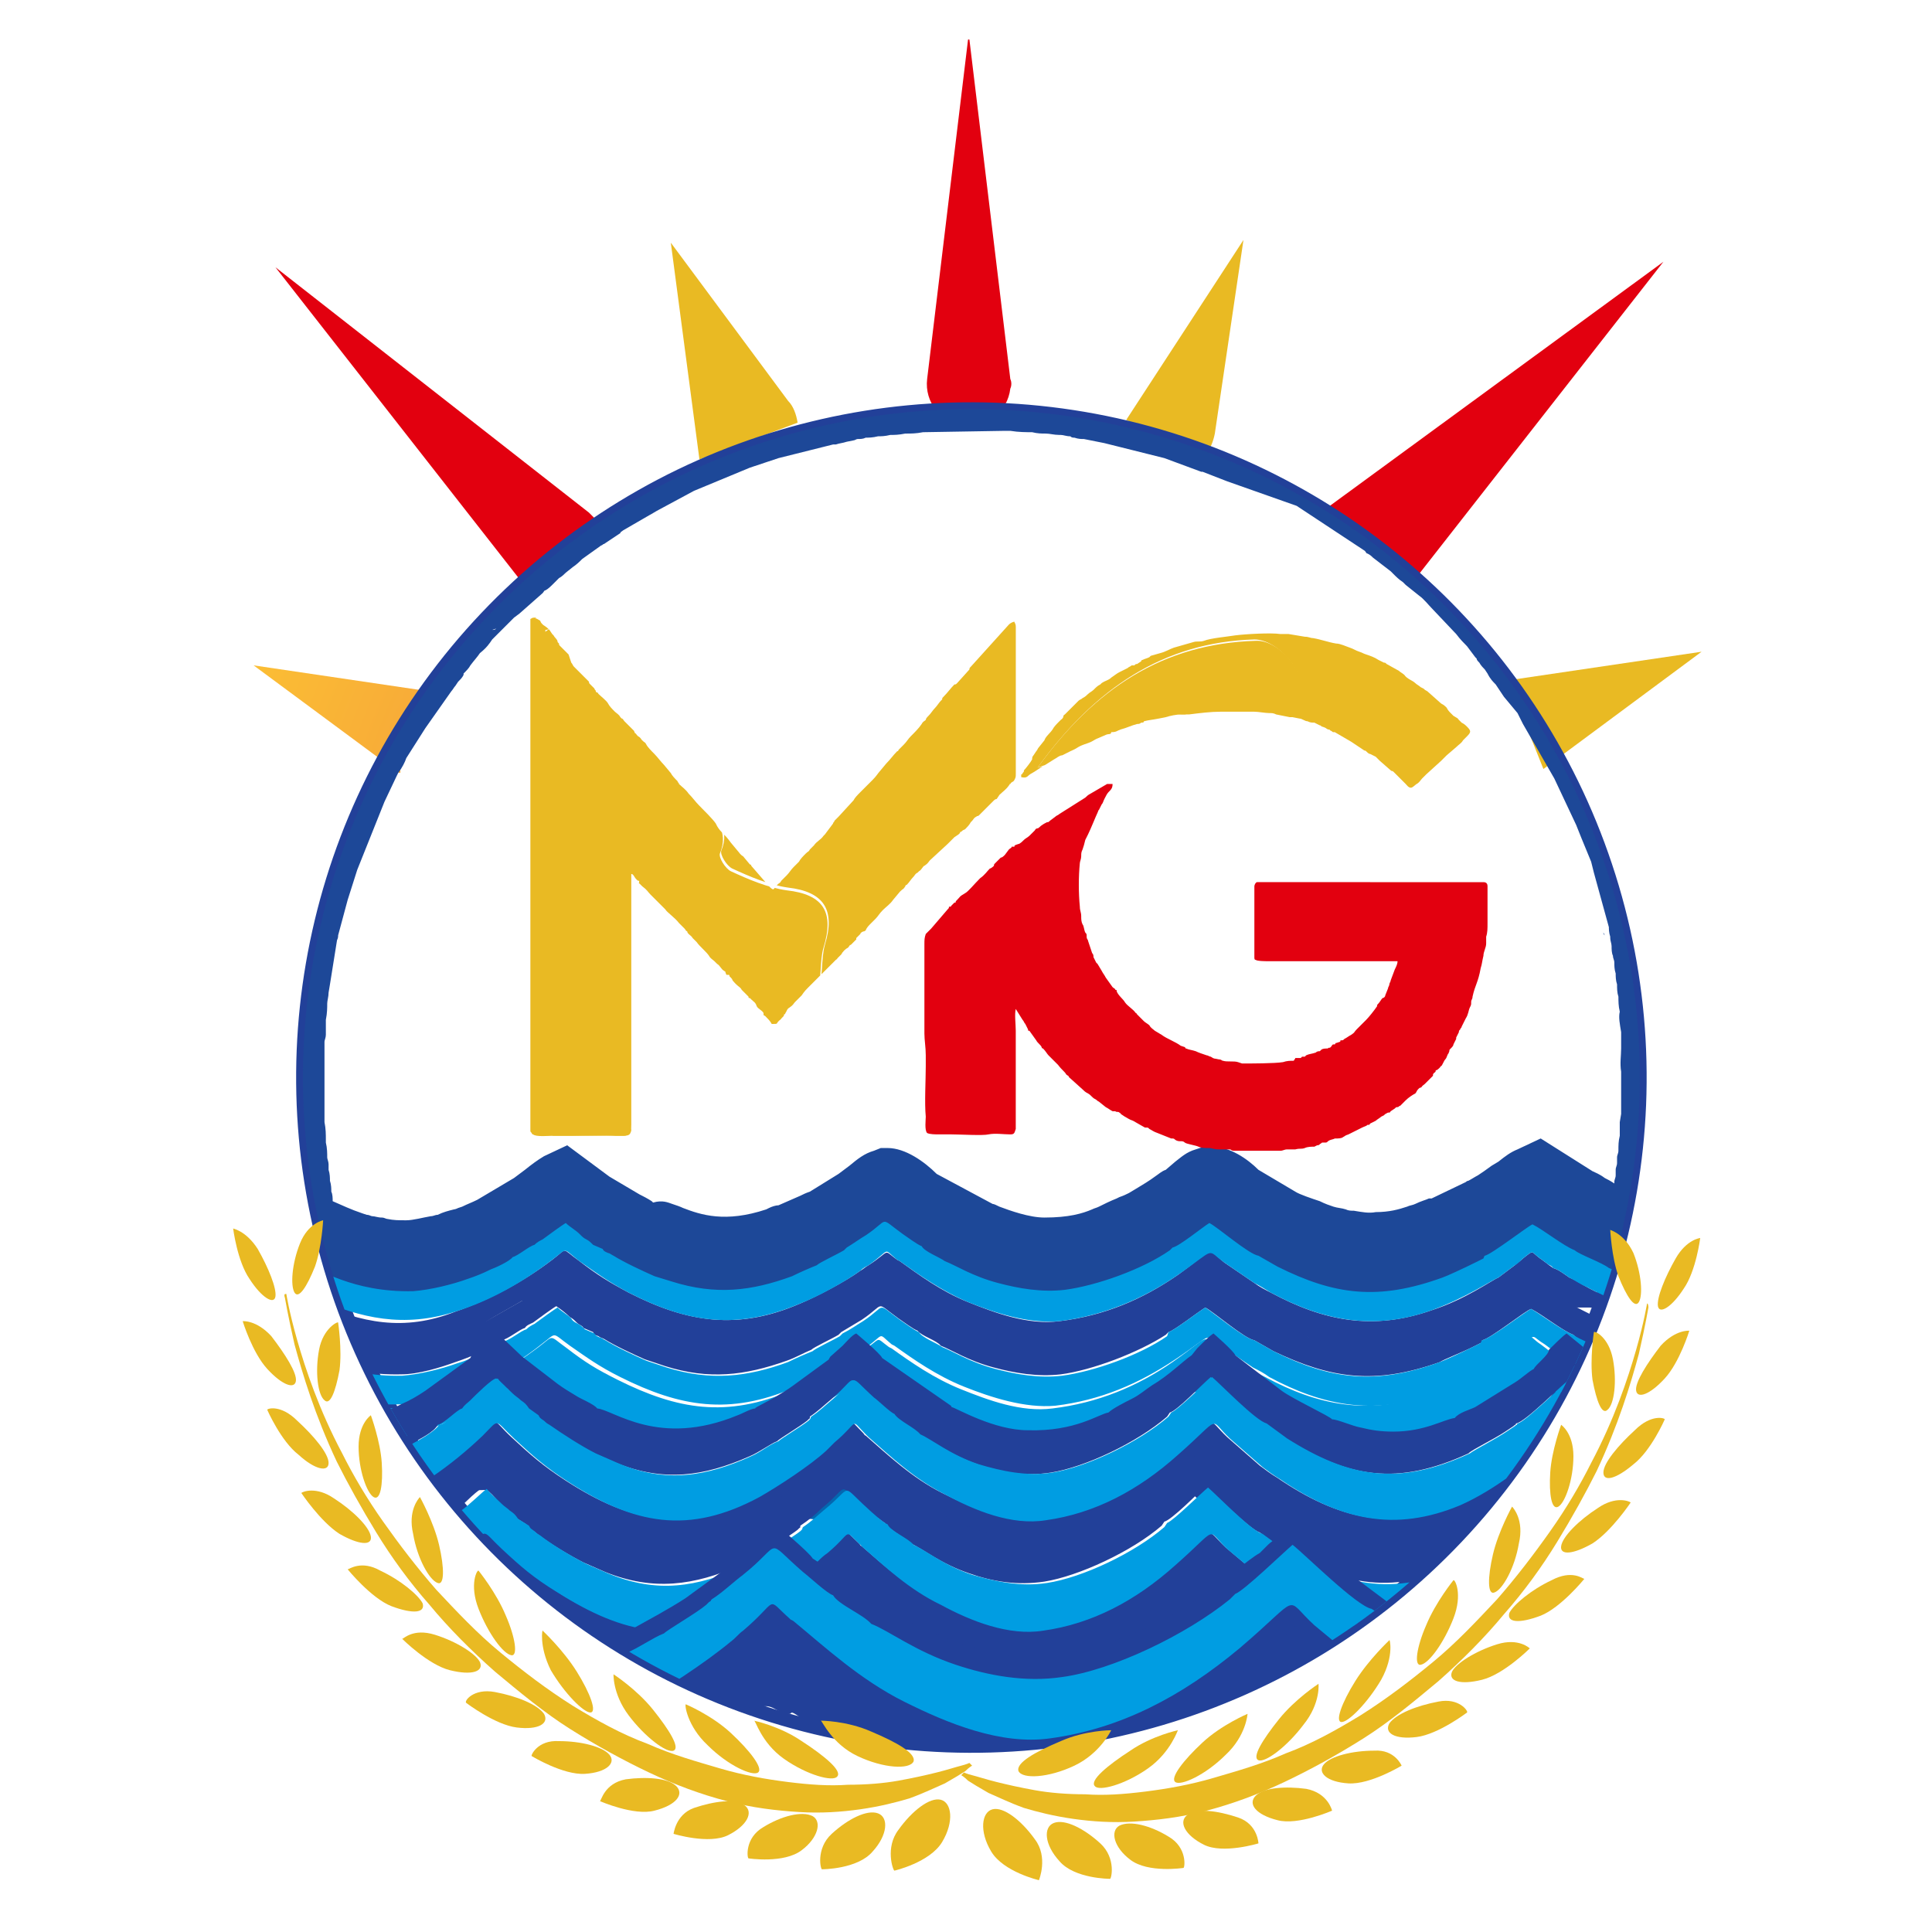 <svg xmlns="http://www.w3.org/2000/svg" xmlns:xlink="http://www.w3.org/1999/xlink" x="0px" y="0px" viewBox="0 0 141.7 141.7" style="enable-background:new 0 0 141.7 141.7;" xml:space="preserve"><style type="text/css">	.st0{display:none;}	.st1{fill:#1D1E20;}	.st2{fill-rule:evenodd;clip-rule:evenodd;fill:url(#SVGID_1_);}	.st3{fill-rule:evenodd;clip-rule:evenodd;fill:#E9BA23;}	.st4{fill-rule:evenodd;clip-rule:evenodd;fill:none;}	.st5{fill-rule:evenodd;clip-rule:evenodd;fill:#E2000F;}	.st6{fill-rule:evenodd;clip-rule:evenodd;fill:none;stroke:#224099;stroke-miterlimit:10;}	.st7{clip-path:url(#SVGID_3_);}	.st8{fill:#1D4898;}	.st9{fill-rule:evenodd;clip-rule:evenodd;fill:#224099;}	.st10{display:none;fill-rule:evenodd;clip-rule:evenodd;fill:#51B4E7;}	.st11{display:none;fill-rule:evenodd;clip-rule:evenodd;fill:#0467B0;}	.st12{fill-rule:evenodd;clip-rule:evenodd;fill:#009DE2;}	.st13{fill-rule:evenodd;clip-rule:evenodd;fill:#0467B0;}	.st14{clip-path:url(#SVGID_5_);}	.st15{clip-path:url(#SVGID_7_);}	.st16{fill:#E9BA23;}	.st17{clip-path:url(#SVGID_9_);}	.st18{clip-path:url(#SVGID_11_);}	.st19{display:inline;fill:#1D4898;}	.st20{display:inline;fill:#E2000F;}	.st21{display:inline;fill-rule:evenodd;clip-rule:evenodd;fill:url(#SVGID_12_);}	.st22{display:inline;fill-rule:evenodd;clip-rule:evenodd;fill:#E9BA23;}	.st23{display:inline;fill-rule:evenodd;clip-rule:evenodd;fill:none;}	.st24{display:inline;fill-rule:evenodd;clip-rule:evenodd;fill:#E2000F;}	.st25{display:inline;fill-rule:evenodd;clip-rule:evenodd;fill:none;stroke:#224099;stroke-miterlimit:10;}	.st26{display:inline;}	.st27{clip-path:url(#SVGID_14_);}	.st28{clip-path:url(#SVGID_16_);}	.st29{clip-path:url(#SVGID_18_);}	.st30{clip-path:url(#SVGID_20_);}	.st31{clip-path:url(#SVGID_22_);}</style><g id="Layer_1" class="st0">	<path class="st1" d="M112.7,54.6c0.6-0.7,1.5-1.1,2.8-1.1c0.6,0,1.1,0.1,1.6,0.2c0.5,0.2,0.9,0.3,1.3,0.5l0.8-2.2  c-0.1-0.1-0.3-0.1-0.5-0.3c-0.2-0.1-0.5-0.2-0.8-0.3c-0.3-0.1-0.8-0.2-1.2-0.3c-0.5-0.1-1-0.1-1.6-0.1c-0.9,0-1.7,0.1-2.4,0.4  c-0.8,0.3-1.4,0.7-2,1.3c-0.6,0.6-1,1.2-1.3,2c-0.3,0.8-0.5,1.7-0.5,2.8c0,1,0.1,1.9,0.4,2.8c0.3,0.8,0.7,1.5,1.3,2  c0.5,0.6,1.2,1,2,1.3c0.8,0.3,1.6,0.4,2.6,0.4c1.1,0,2-0.1,2.8-0.2c0.7-0.1,1.3-0.3,1.6-0.4v-6.2h-2.8v4.3c-0.2,0-0.4,0.1-0.6,0.1  c-0.2,0-0.5,0-0.8,0c-0.6,0-1.1-0.1-1.5-0.3c-0.4-0.2-0.8-0.5-1.1-0.8c-0.3-0.4-0.5-0.8-0.7-1.3c-0.1-0.5-0.2-1.1-0.2-1.7  C111.8,56.3,112.1,55.3,112.7,54.6z"></path>	<path class="st1" d="M68,61.6c-0.3,0.1-0.6,0.1-1,0.1c-0.8,0-1.5-0.1-2-0.2c-0.5-0.2-1-0.3-1.4-0.5l-0.8,2.2  c0.2,0.1,0.4,0.2,0.6,0.3c0.2,0.1,0.5,0.2,0.9,0.3c0.3,0.1,0.7,0.2,1.2,0.2c0.4,0.1,0.9,0.1,1.5,0.1c1.6,0,2.9-0.3,3.7-1  c0.8-0.6,1.2-1.5,1.2-2.7c0-0.6-0.1-1.1-0.2-1.5c-0.2-0.4-0.4-0.8-0.7-1.1c-0.3-0.3-0.7-0.6-1.2-0.8c-0.5-0.2-1-0.5-1.7-0.7  c-0.3-0.1-0.6-0.2-0.9-0.3c-0.3-0.1-0.5-0.2-0.7-0.3c-0.2-0.1-0.4-0.3-0.5-0.4c-0.1-0.2-0.2-0.3-0.2-0.6c0-0.4,0.1-0.7,0.4-0.9  c0.3-0.2,0.8-0.3,1.5-0.3c0.6,0,1.1,0.1,1.5,0.2c0.4,0.1,0.8,0.3,1.2,0.5l0.8-2.2c-0.4-0.2-0.9-0.4-1.5-0.6  c-0.6-0.2-1.3-0.3-2.2-0.3c-0.7,0-1.3,0.1-1.9,0.3c-0.6,0.2-1,0.4-1.4,0.7c-0.4,0.3-0.7,0.7-0.9,1.2c-0.2,0.5-0.3,1-0.3,1.6  s0.1,1.1,0.3,1.5c0.2,0.4,0.5,0.7,0.8,1c0.3,0.3,0.7,0.5,1.1,0.7c0.4,0.2,0.8,0.4,1.2,0.5c0.9,0.3,1.6,0.6,2,0.9  c0.4,0.3,0.6,0.6,0.6,1c0,0.2,0,0.4-0.1,0.5c-0.1,0.2-0.2,0.3-0.3,0.4C68.4,61.4,68.2,61.5,68,61.6z"></path>	<path class="st1" d="M59.9,57.6c0,1.1-0.2,2-0.5,2.8c-0.3,0.8-0.8,1.5-1.3,2c-0.6,0.5-1.2,1-2,1.2c-0.8,0.3-1.6,0.4-2.5,0.4  c-0.9,0-1.7-0.1-2.4-0.4c-0.8-0.3-1.4-0.7-2-1.2c-0.6-0.5-1-1.2-1.3-2c-0.3-0.8-0.5-1.7-0.5-2.8c0-1.1,0.2-2,0.5-2.8  c0.3-0.8,0.8-1.5,1.4-2c0.6-0.6,1.2-1,2-1.2c0.8-0.3,1.5-0.4,2.4-0.4c0.9,0,1.7,0.1,2.4,0.4c0.8,0.3,1.4,0.7,2,1.2  c0.6,0.6,1,1.2,1.3,2C59.7,55.6,59.9,56.5,59.9,57.6z M50.4,57.6c0,0.6,0.1,1.2,0.2,1.7c0.2,0.5,0.4,0.9,0.6,1.3  c0.3,0.4,0.6,0.6,1,0.8c0.4,0.2,0.9,0.3,1.4,0.3c0.5,0,1-0.1,1.4-0.3c0.4-0.2,0.8-0.5,1-0.8c0.3-0.4,0.5-0.8,0.6-1.3  c0.2-0.5,0.2-1,0.2-1.7c0-0.6-0.1-1.2-0.2-1.7c-0.2-0.5-0.4-0.9-0.6-1.3c-0.3-0.4-0.6-0.6-1-0.8c-0.4-0.2-0.9-0.3-1.4-0.3  c-0.5,0-1,0.1-1.4,0.3c-0.4,0.2-0.8,0.5-1,0.8C51,55,50.7,55.5,50.6,56C50.4,56.4,50.4,57,50.4,57.6z"></path>	<path class="st1" d="M41,51.4h2.8v12.5H41v-5.3h-4.7v5.3h-2.8V51.4h2.8v4.8H41V51.4z"></path>	<path class="st1" d="M84.3,51.4v2.4h-3.8v10.1h-2.8V53.8h-3.8v-2.4H84.3z"></path>	<path class="st1" d="M90.2,63.8h-2.8V51.4h2.8V63.8z"></path>	<path class="st1" d="M102.8,63.8c-0.8-1.4-1.7-2.8-2.6-4.2c-0.9-1.4-1.9-2.7-3-3.9v8.2h-2.8V51.4h2.3c0.4,0.4,0.8,0.9,1.3,1.5  c0.5,0.6,1,1.2,1.5,1.8c0.5,0.7,1,1.3,1.5,2c0.5,0.7,1,1.4,1.4,2v-7.4h2.8v12.5H102.8z"></path>	<path class="st1" d="M123.4,63.8V51.4h8.4v2.4h-5.6v2.4h5v2.3h-5v3h6v2.4H123.4z"></path>	<path class="st1" d="M143.6,52.2c-1-0.7-2.4-1-4.3-1c-0.5,0-1.1,0-1.8,0.1c-0.7,0-1.3,0.1-1.9,0.3v12.3h2.8v-4.6h1.4  c0.2,0.3,0.5,0.6,0.7,1c0.2,0.4,0.5,0.7,0.7,1.1c0.2,0.4,0.5,0.8,0.7,1.2c0.2,0.4,0.5,0.8,0.7,1.2h3.1c-0.2-0.5-0.4-0.9-0.7-1.4  c-0.3-0.5-0.5-0.9-0.8-1.4c-0.3-0.4-0.5-0.9-0.8-1.3c-0.3-0.4-0.5-0.8-0.8-1.1c0.8-0.3,1.3-0.7,1.7-1.3c0.4-0.5,0.6-1.3,0.6-2.1  C145.1,53.9,144.6,52.9,143.6,52.2z M138.9,53.6c0.2,0,0.3,0,0.6,0c0.9,0,1.6,0.1,2,0.4c0.5,0.3,0.7,0.7,0.7,1.3  c0,0.6-0.2,1.1-0.7,1.3c-0.5,0.3-1.2,0.4-2.3,0.4h-0.8v-3.4C138.6,53.7,138.8,53.7,138.9,53.6z"></path>	<path class="st1" d="M-4.1,56.5v-14L3,46.3v6.3l9.4,0l7.2,3.9H-4.1z M14.3,51.4v-9l7.3,3.7v9.5L14.3,51.4z M14.3,68.6v-6.3l-9.5,0  c0,0-7.3-4-7.3-4l24.1,0.1v14L14.3,68.6z M-4.1,68.6l0-9.2L3,63.5v8.7L-4.1,68.6z"></path></g><g id="Layer_2">	<g id="favicon">		<radialGradient id="SVGID_1_" cx="65.353" cy="67.938" r="57.367" gradientUnits="userSpaceOnUse">			<stop offset="0" style="stop-color:#F08240"></stop>			<stop offset="0.228" style="stop-color:#F28C3E"></stop>			<stop offset="0.614" style="stop-color:#F7A739"></stop>			<stop offset="1" style="stop-color:#FDC832"></stop>		</radialGradient>		<path class="st2" d="M32.8,50.9l-14.2-2.1l10,7.4c1.6,1.2,0,0,1.2-1.6"></path>		<path class="st3" d="M58.5,31c-0.1-0.6-0.3-1.2-0.7-1.6l-8.6-11.6l2.1,15.9"></path>		<path class="st4" d="M57.8,29.3l-8.6-11.6L51.4,32c0.3,2,2.1,3.3,4.1,3c2-0.3,3.3-2.1,3-4.1C58.4,30.4,58.2,29.8,57.8,29.3z"></path>		<path class="st3" d="M88.4,33.4c0.4-0.5,0.6-1.1,0.7-1.6l2.1-14.2l-8.6,13.2"></path>		<path class="st4" d="M90.8,31.8l2.1-14.2l-8.6,11.6c-1.2,1.6-0.8,3.8,0.7,5c1.6,1.2,3.9,0.8,5-0.7C90.5,32.9,90.7,32.4,90.8,31.8z   "></path>		<polyline class="st3" points="113.2,56.4 124.8,47.8 110.6,49.9   "></polyline>		<path class="st4" d="M112.3,56.8l11.6-8.6l-14.2,2.1c-2,0.3-3.3,2.1-3,4.1c0.3,2,2.1,3.3,4.1,3C111.3,57.4,111.8,57.2,112.3,56.8z   "></path>		<path class="st5" d="M43.8,38.2c-0.2-0.2-0.4-0.4-0.6-0.6l-23-18l18,23"></path>		<path class="st5" d="M74.1,27.8l-3-24.9H71l-3,24.9c-0.2,1.7,1,3.2,2.7,3.4c1.7,0.2,3.2-1,3.4-2.7C74.2,28.3,74.2,28,74.1,27.8z"></path>		<path class="st5" d="M103.4,42.8c0.2-0.2,0.4-0.4,0.6-0.6l18-23l-24.6,18"></path>		<ellipse transform="matrix(0.233 -0.973 0.973 0.233 -22.211 129.902)" class="st6" cx="71.2" cy="79" rx="49" ry="49"></ellipse>		<g>			<defs>									<ellipse id="SVGID_2_" transform="matrix(0.233 -0.973 0.973 0.233 -22.211 129.902)" cx="71.2" cy="79" rx="49" ry="49"></ellipse>			</defs>			<clipPath id="SVGID_3_">				<use xlink:href="#SVGID_2_" style="overflow:visible;"></use>			</clipPath>			<g class="st7">				<g>					<path class="st8" d="M76.7,95.8c-0.1,0-0.2,0-0.2,0c-2.1,0-4.2-0.8-5.4-1.2c-0.1,0-0.2-0.1-0.2-0.1L70,94.5l-0.6-0.6l-4.3-2.3      L62.6,93c-0.4,0.2-0.7,0.4-1,0.5l-1.1,0.5l-0.4,0.5l-1,0.1c-0.1,0-0.3,0.1-0.4,0.1l-0.4,0.1c-5.1,1.7-8.6,0.5-10.3-0.1      c-0.1,0-0.2-0.1-0.3-0.1l-1.1-0.1L46,94.1c-0.1,0-0.2-0.1-0.2-0.1l-0.4-0.2c-0.5-0.2-1.1-0.5-1.5-0.8l-2.4-1.5l-3.1,1.8      c-0.6,0.3-1.1,0.5-1.6,0.8l-0.3,0.1c-0.2,0.1-0.6,0.2-1,0.4c-0.1,0-0.2,0.1-0.3,0.1l-0.6,0.5l-1.1,0c-0.1,0-0.2,0-0.3,0.1      c-0.8,0.2-2,0.5-3.3,0.5c-0.8,0-1.5,0-2.3-0.1c-0.2,0-0.6-0.1-0.9-0.2c-0.1,0-0.2-0.1-0.4-0.1l-1,0.1L24.9,95      c-1.4-0.4-2.4-0.9-3.2-1.2c-0.4-0.2-0.8-0.4-1.2-0.5l-1.9-0.7l-0.3-2.1c-0.1-0.2-0.1-0.4-0.1-0.6l-0.3-1.2      c-0.1-0.3-0.1-0.6-0.1-0.9L17.7,87c0-0.1,0-0.1,0-0.2L17.4,85l0-0.1c0-0.1,0-0.1,0-0.2c-0.1-0.4-0.1-0.7-0.1-0.8l0-0.5      c-0.1-0.4-0.1-0.8-0.1-1.2l0-1.1c0-5.7,0-5.9,0.1-6.4l0-0.1c0-0.4,0-0.9,0.1-1.5c0-0.3,0-0.7,0.1-1.2c0-0.1,0-0.3,0-0.5      c0-0.2,0.1-0.4,0.1-0.5l0.1-0.9c0-0.1,0-0.3,0.1-0.5l-0.3-1.5l0.5-0.4v-2.3h0.8l1.3-4.5l1.2-3.1l2.5-5c0.1-0.3,0.3-0.7,0.5-1      l2.2-3.5V47l1.3-0.5c0.2-0.2,0.3-0.4,0.4-0.5c0.2-0.2,0.3-0.4,0.4-0.5l1-1.3c0.1-0.1,0.2-0.2,0.2-0.2c0.1-0.2,0.3-0.5,0.7-0.8      c0.1-0.1,0.2-0.2,0.3-0.3c0.1-0.2,0.3-0.4,0.6-0.7l1.3-1.3c0.1-0.1,0.2-0.2,0.3-0.3l0.5-0.7l0.4-0.2l1.5-1.5l0.2,0      c0.2-0.2,0.4-0.4,0.6-0.5l0.1-0.1l2-1.6c0.1-0.1,0.3-0.3,0.6-0.5l3-2.1c0,0,0.2-0.1,0.4-0.3l1.5-0.9c0.4-0.3,0.9-0.5,1.2-0.7      l1.2-0.7l2.4-1.2l4.7-1.9c0,0,0.1,0,0.2-0.1l3.4-1l2.8-0.7c0.4-0.1,0.8-0.2,1.1-0.2l0.6-0.1c0.2-0.1,0.3-0.1,0.5-0.1      c0.2,0,0.4-0.1,0.6-0.1c0.4-0.1,0.7-0.1,1-0.1c0.3-0.1,0.6-0.1,0.8-0.1c0.5-0.1,0.9-0.2,1.2-0.2c0.5-0.1,1-0.1,1.4-0.1L74,25      c0.4,0,0.9,0,1.5,0.1c0.4,0,1,0,1.5,0.1c0.3,0,0.6,0,1,0.1c0.1,0,0.1,0,0.2,0c0.1,0,0.3,0,0.4,0c0.2,0,0.4,0.1,0.5,0.1      c0.3,0,0.6,0.1,0.8,0.1c0.2,0,0.5,0,0.8,0.1l1.3,0.3c0.1,0,0.2,0,0.4,0.1l5.7,1.5l1.9,0.7c0.1,0,0.2,0.1,0.4,0.1l5.6,2.5l1.9,1      l3.2,2l0,0c0,0,0.1,0,0.1,0.1l0.1,0.1c0,0,0.1,0,0.1,0.1l1.6,1.2c0.5,0.3,0.8,0.6,1,0.8c0,0,0,0,0,0l2.1,1.7      c0.4,0.3,0.7,0.6,1,0.8c0.6,0.4,1.2,1,2,1.8l0.3,0.3c0.3,0.3,0.7,0.6,1,1l1,0.9l0.2,0.3c0.3,0.2,0.6,0.6,0.9,1      c0.3,0.3,0.6,0.6,0.8,0.9c0.1,0.1,0.3,0.3,0.5,0.6l0.4,0.6c0.2,0.2,0.4,0.4,0.5,0.7l0.2,0.2l1.2,0l0.3,2      c0.1,0.1,0.2,0.2,0.2,0.3l0.7,1c0,0,0,0,0,0c0,0,0,0,0,0l3.1,5.6l1.7,4c0,0.1,0.1,0.2,0.1,0.4c0,0.1,0.1,0.2,0.1,0.2l0.4,1.1      l1,3.5l0.4,1.7c0.1,0.2,0.1,0.4,0.1,0.6c0.1,0.2,0.1,0.4,0.1,0.6c0.1,0.2,0.1,0.5,0.1,0.7c0.1,0.2,0.1,0.4,0.1,0.6l0.1,0.8      c0.1,0.4,0.1,0.7,0.1,1c0.1,0.4,0.1,0.7,0.1,1c0.1,0.4,0.1,0.8,0.1,1.1c0.1,0.6,0.1,1,0.1,1.4c0.1,0.6,0.1,1.2,0.1,1.9l0,0.2      c0,0.2,0,0.5,0,0.7c0,0.2,0,0.6,0,0.8l0.2,0.8l-0.2,0.7c0,0.3,0,0.6,0,1c0,1.2,0,1.9-0.1,2.7c0,0.6,0,1.1-0.1,1.5      c0,0.3,0,0.8-0.1,1.2c0,0.2,0,0.3,0,0.5c0,0.2-0.1,0.3-0.1,0.5c0,0.1,0,0.3,0,0.4c0,0.2-0.1,0.4-0.1,0.5c0,0.3-0.1,0.5-0.1,0.8      l-0.3,1.6l-1.3,5.3l-4.9-1.4l-0.2-0.3c-0.1,0-0.1,0-0.2-0.1l-0.3-0.1c-0.6-0.2-1.5-0.7-2.8-1.4c-0.2-0.1-0.5-0.2-0.6-0.3      l-0.2-0.1l-1-0.6c-0.1,0-0.1,0.1-0.2,0.1l-0.4,0.5l-0.8,0.3c-0.1,0-0.1,0.1-0.2,0.1c-0.2,0.2-0.5,0.3-0.7,0.4l-2.7,1.3      c-0.4,0.2-0.7,0.3-1,0.4v0l-0.5,0.5l-1,0.1c-0.1,0-0.2,0.1-0.3,0.1c-0.8,0.2-2.2,0.6-4,0.6c0,0,0,0,0,0c-0.9,0-1.8-0.1-2.7-0.2      c-0.3,0-0.7-0.2-1.1-0.3c-0.2,0-0.3-0.1-0.5-0.1l-1.1,0l-0.5-0.5c-0.2-0.1-0.4-0.2-0.6-0.2c-1.1-0.4-1.9-0.8-2.4-1.1l-0.1-0.1      l-2.8-1.7c-0.1,0.1-0.3,0.2-0.6,0.4c-0.6,0.4-1.2,0.8-2,1.2l-0.4,0.2c-0.4,0.2-0.8,0.4-1.3,0.6L84.3,94      c-0.1,0.1-0.3,0.1-0.5,0.2l-0.5,0.5l-1,0.1c-0.1,0-0.1,0-0.2,0.1C81.2,95.2,79.4,95.8,76.7,95.8z M26.7,95.4L26.7,95.4      C26.6,95.4,26.7,95.4,26.7,95.4z M33.4,95.2L33.4,95.2C33.4,95.2,33.4,95.2,33.4,95.2z M59,94.7l-0.2,0      C58.8,94.7,58.9,94.7,59,94.7z M112.2,91.7L112.2,91.7L112.2,91.7z M74.6,90.6l0,0.1C74.6,90.7,74.6,90.6,74.6,90.6z       M49.3,88.3c0.3,0.1,0.6,0.2,0.8,0.3c1.3,0.5,3.1,1.1,6.1,0.1l0.2-0.1c0.2-0.1,0.5-0.2,0.7-0.2l1.6-0.7      c0.2-0.1,0.4-0.2,0.7-0.3l2.1-1.3l0.8-0.6c0.6-0.5,1.1-0.9,1.8-1.1l0.5-0.2h0.5c1.3,0,2.7,1,3.6,1.9l4.1,2.2      c0.1,0,0.3,0.1,0.5,0.2c0.8,0.3,2.2,0.8,3.3,0.8c1.8,0,2.8-0.3,3.5-0.6c0.2-0.1,0.3-0.1,0.5-0.2c0.4-0.2,0.8-0.4,1.3-0.6      l0.2-0.1c0.3-0.1,0.5-0.2,0.7-0.3l0.5-0.3c0.5-0.3,1-0.6,1.4-0.9c0.3-0.2,0.5-0.4,0.8-0.5l0.7-0.6c0.4-0.3,0.8-0.7,1.5-0.9      l0.6-0.2l0.6,0c0,0,0,0,0,0c1.3,0,2.6,0.9,3.4,1.7l2.7,1.6c0.3,0.2,1.2,0.5,1.8,0.7c0.4,0.2,0.7,0.3,1,0.4      c0.3,0.1,0.6,0.1,0.9,0.2c0.2,0.1,0.4,0.1,0.6,0.1c0.6,0.1,1.1,0.2,1.6,0.1c1,0,1.7-0.2,2.3-0.4c0.2-0.1,0.4-0.1,0.6-0.2      c0.4-0.2,0.8-0.3,1-0.4l0.2,0l2.5-1.2c0,0,0,0,0,0c0,0,0.1-0.1,0.2-0.1c0.2-0.1,0.5-0.3,0.7-0.4c0.3-0.2,0.6-0.4,1-0.7l0.5-0.3      c0.5-0.4,0.9-0.7,1.4-0.9l1.7-0.8l3.8,2.4c0.2,0.1,0.5,0.2,0.9,0.5c0.2,0.1,0.4,0.2,0.7,0.4c0,0,0,0,0-0.1      c0-0.2,0.1-0.3,0.1-0.5c0-0.1,0-0.3,0-0.4c0-0.2,0.1-0.3,0.1-0.5c0-0.1,0-0.3,0-0.4c0-0.2,0.1-0.3,0.1-0.5c0,0,0,0,0,0      c0-0.4,0-0.7,0.1-1.1c0-0.1,0-0.2,0-0.3c0-0.2,0-0.5,0-0.7l0.1-0.6c0-0.3,0-0.7,0-1.1c0-0.8,0-1.5,0-2c-0.1-0.6,0-1.2,0-1.7      l0-0.9c0-0.1,0-0.2,0-0.3c-0.1-0.6-0.2-1.1-0.1-1.5c-0.1-0.4-0.1-0.8-0.1-1.1c-0.1-0.3-0.1-0.6-0.1-0.9      c-0.1-0.3-0.1-0.6-0.1-0.8c-0.1-0.3-0.1-0.6-0.1-0.8c0-0.2-0.1-0.3-0.1-0.5c-0.1-0.2-0.1-0.5-0.1-0.7c0-0.2-0.1-0.4-0.1-0.6      l0-0.1c-0.1-0.3-0.1-0.6-0.1-0.7l-1.1-4l-0.2-0.8l-0.7-1.7l-0.4-1l-1.6-3.4l-2.3-4l-0.1-0.2l-0.3-0.6l-0.5-0.6l-0.5-0.6      l-0.6-0.9c-0.2-0.2-0.4-0.4-0.6-0.8l-0.2-0.3c-0.1-0.1-0.3-0.3-0.4-0.5c-0.1-0.1-0.2-0.2-0.2-0.3c0,0-0.1-0.1-0.1-0.1l-0.6-0.8      c-0.2-0.2-0.5-0.5-0.8-0.9l-1.8-1.9c-0.2-0.2-0.6-0.7-0.9-0.9l-1-0.8c-0.1-0.1-0.1-0.1-0.2-0.2c-0.3-0.2-0.5-0.4-0.7-0.6      l-0.2-0.2l-1.3-1c-0.1-0.1-0.2-0.2-0.4-0.3c-0.1,0-0.1-0.1-0.2-0.2l-5-3.3L90,35.3l-1.8-0.7c0,0,0,0-0.1,0l-2.7-1L81,32.5      l-1.5-0.3c-0.2,0-0.4,0-0.7-0.1c-0.1,0-0.2,0-0.3-0.1c-0.3,0-0.5-0.1-0.7-0.1c0,0,0,0-0.1,0c-0.4,0-0.7-0.1-1-0.1      c-0.3,0-0.6,0-1-0.1c-0.4,0-1,0-1.6-0.1l-0.4,0l-6,0.1c-0.5,0.1-0.9,0.1-1.2,0.1l-0.1,0c-0.5,0.1-0.8,0.1-1.1,0.1      c-0.4,0.1-0.7,0.1-0.9,0.1c-0.4,0.1-0.7,0.1-0.9,0.1c-0.2,0.1-0.4,0.1-0.6,0.1c-0.1,0-0.2,0.1-0.3,0.1l-0.5,0.1      c-0.3,0.1-0.5,0.1-0.8,0.2l-0.2,0l-4,1l-2.1,0.7l-4.1,1.7l-2.6,1.4c-0.2,0.1-0.5,0.3-0.7,0.4l0,0l-1.9,1.1      c-0.1,0.1-0.2,0.1-0.2,0.2l-1.2,0.8c-0.1,0-0.1,0.1-0.2,0.1l-1.4,1c-0.2,0.2-0.4,0.4-0.7,0.6l-0.5,0.4      c-0.1,0.1-0.3,0.3-0.5,0.4l-0.4,0.4c-0.2,0.2-0.4,0.4-0.6,0.5c-0.1,0-0.1,0.1-0.2,0.2l-1.7,1.5l-0.4,0.3L37,46l-0.9,0.9      c-0.2,0.3-0.4,0.6-0.9,1c-0.2,0.3-0.4,0.5-0.7,0.9c-0.1,0.2-0.3,0.4-0.5,0.6l0,0.1c-0.1,0.2-0.2,0.3-0.4,0.5l-0.2,0.3      c-0.1,0.1-0.2,0.3-0.3,0.4c0,0,0,0,0,0l0,0l-1.9,2.7l-1.4,2.2c-0.1,0.3-0.3,0.7-0.6,1.1l-0.1,0.2l-0.9,1.9l-2,5l-0.7,2.2      l-0.7,2.6c0,0.1,0,0.2-0.1,0.4l0.3-1.8l-0.8,5l-0.1,0.6c0,0.3-0.1,0.6-0.1,0.8c0,0.3,0,0.7-0.1,1.2c0,0.3,0,0.7,0,1.1      c0,0.2-0.1,0.4-0.1,0.5c0,1.1,0,3.8,0,5l0,0.9c0.1,0.5,0.1,0.9,0.1,1.3l0,0.2c0.1,0.4,0.1,0.8,0.1,1.1c0,0.1,0.1,0.3,0.1,0.5      l0,0.4c0.1,0.3,0.1,0.6,0.1,0.8c0.1,0.3,0.1,0.6,0.1,0.8v0c0.1,0.2,0.1,0.5,0.1,0.7l0,0c0.7,0.3,1.3,0.6,2.2,0.9l0.3,0.1      c0.2,0,0.3,0.1,0.4,0.1c0.2,0,0.4,0.1,0.7,0.1c0.2,0,0.3,0.1,0.4,0.1c0.5,0.1,0.8,0.1,1.4,0.1c0.5,0,1.2-0.2,1.8-0.3      c0.2,0,0.3-0.1,0.5-0.1c0.4-0.2,0.8-0.3,1.2-0.4c0.1,0,0.3-0.1,0.3-0.1l0.3-0.1c0.4-0.2,0.7-0.3,1.1-0.5l2.7-1.6l0.8-0.6      c0.5-0.4,0.9-0.7,1.4-1l1.7-0.8l3.1,2.3l2.2,1.3c0.2,0.1,0.6,0.3,0.9,0.5l0.1,0.1C48.6,88,49,88.2,49.3,88.3z M17.9,88.2      C17.9,88.2,17.9,88.2,17.9,88.2L17.9,88.2z M21.8,82.3l1.9,0c0,0,0,0,0,0L21.8,82.3C21.8,82.3,21.8,82.3,21.8,82.3z       M125.2,79.8L125.2,79.8C125.2,79.8,125.2,79.8,125.2,79.8z M118.6,74.8C118.6,74.8,118.6,74.8,118.6,74.8      C118.6,74.8,118.6,74.8,118.6,74.8z M118.8,72.9C118.8,72.9,118.8,72.9,118.8,72.9C118.8,72.9,118.8,72.9,118.8,72.9z       M124.7,71.4C124.7,71.4,124.7,71.4,124.7,71.4C124.7,71.4,124.7,71.4,124.7,71.4z M124,68.9C124,68.9,124,68.9,124,68.9      C124,68.9,124,68.9,124,68.9z M117.6,68.4c0,0.1,0,0.1,0.1,0.2L117.6,68.4z M117.7,68.5c0,0,0,0.1,0,0.1V68.5z M19.4,63.4      c0,0,0,0.1-0.1,0.1L19.4,63.4z M115.7,62.3C115.8,62.3,115.8,62.3,115.7,62.3L115.7,62.3z M115.1,60.5c0,0,0,0.1,0,0.2      L115.1,60.5z M121.5,59L121.5,59C121.5,59.1,121.5,59,121.5,59L121.5,59z M32.3,51.6l-0.1,0.1C32.3,51.6,32.3,51.6,32.3,51.6z       M36.1,46.9L36.1,46.9C36.1,46.9,36.1,46.9,36.1,46.9z M36.4,46.1l-0.3,0.1C36.2,46.2,36.3,46.2,36.4,46.1z M103.7,44.2      C103.7,44.2,103.7,44.2,103.7,44.2L103.7,44.2z M29.9,44.1C29.9,44.1,29.9,44.2,29.9,44.1C29.9,44.2,29.9,44.1,29.9,44.1z       M41.1,34.1c0,0-0.1,0-0.1,0.1L41.1,34.1z M78.9,32.1C78.9,32.1,78.9,32.1,78.9,32.1C78.9,32.1,78.9,32.1,78.9,32.1z M67,31.6      C67,31.6,67,31.6,67,31.6C67,31.6,67,31.6,67,31.6z M62.1,25.7C62.1,25.7,62.1,25.7,62.1,25.7C62.1,25.7,62.1,25.7,62.1,25.7z       M62.9,25.6C62.9,25.6,62.9,25.6,62.9,25.6C62.9,25.6,62.9,25.6,62.9,25.6z M63.9,25.5L63.9,25.5L63.9,25.5z M76,25.2      C76,25.2,76,25.2,76,25.2C76,25.2,76,25.2,76,25.2z"></path>				</g>				<path class="st9" d="M23.1,95.5l1.1,3c0.3,0.5,0.2,0.7,0.4,0.9c0.7-0.1,3.4,1,8.4-1.1c0.6-0.3,1.8-0.9,2.3-1.1     c0.1-0.2,2.7-1.6,3-1.8c0,0,0,0,0,0c0,0,0,0,0,0c0,0,0,0,0.1,0.1c0.3-0.1,1.4,0,1.9,0c1.4,0,0.8-0.2,2.6,0.9l1.2,0.7     c0.1,0.1,0,0,0.1,0.1l1.8,0.8c2,0.9,4.3,1.6,6.6,1.5c2.5-0.1,5.1-1,7.2-2.1c0.3-0.2,0.6-0.4,0.9-0.5c0.1-0.2,0-0.1,0.2-0.2     c0.1,0,0.2-0.1,0.2-0.1l1.5-0.9c1.1-0.7,1.3-1.1,1.9-1l0.1,0c0,0,0,0,0,0c0.1,0,0-0.1,0.5,0.1c0.2,0.1,0.3,0.2,0.5,0.3l2.5,1.6     c0.2,0.1,0.4,0.2,0.5,0.4c0.9,0.1,5.9,4,12.5,1.7l1.7-0.6c0.2-0.2,0.9-0.5,1.2-0.6c1.4-0.7,2-1.1,3.4-1.9l0.2,0.1     c0.1,0.1,0.1,0.1,0.3,0.1l2.1,0c1.5,0,1.4,1.5,2.5,2.1c1.4,0.8,2-0.5,3.5,0.1l0.3,0.2c0.3,0.1,1.8,0.6,2.7,0.9     c2.7,0.6,5.1,0.5,7.6-0.4c0.4-0.2,0.9-0.4,1.3-0.5l2.3-1.2c0.3-0.2,2.2-1.2,2.2-1.3c0.2,0,0.5,0.1,0.7,0.1c0.3,0,0.6,0,0.9,0     l2.6,0c0.5,0,0.4,0,0.8,0.1c1,0.5,0.7,0.5,1.3,0.4c0.2-0.2,0.3-0.4,0.3-0.7c-0.1-0.1-2.3-1.1-2.6-1.3c-0.4-0.2-0.8-0.5-1.3-0.7     c-0.3-0.2-0.8-0.6-1.2-0.7c-0.1-0.1-0.3-0.2-0.4-0.3l-0.4-0.3c-0.9-0.6-0.5-0.8-1.4-0.1c-0.2,0.2-0.4,0.3-0.6,0.5l-1.2,0.9     c-0.5,0.2-2.4,1.6-4.9,2.4c-4.3,1.5-7.9,0.8-11.8-1.3c-0.4-0.2-0.8-0.4-1.2-0.7l-2.2-1.5c-1.4-1.1-0.5-1.2-3.4,0.9     c-2.6,1.8-5.4,3-8.7,3.4c-2.3,0.3-4.7-0.6-6.7-1.4c-2-0.8-3.6-2-5-3c-0.2-0.1,0,0-0.2-0.1c-1.1-0.8-0.4-0.7-2.1,0.4     c-0.2,0.1-0.4,0.3-0.6,0.4c-1.1,0.8-3.2,1.9-4.4,2.4c-4.6,2-8.3,1.4-12.6-0.8c-1.5-0.8-2.3-1.3-3.6-2.3c-1.4-1-0.8-1-2-0.1     c-2.1,1.6-4.5,2.9-7.1,3.8C29.6,97.7,26.5,97,23.1,95.5z"></path>				<path class="st12" d="M119.2,95.8c0.2-0.1,0,0,0.1-0.2c0,0,0-0.1,0-0.1l0.1-0.4c0,0,0,0,0,0l0.3-0.9c0-0.1,0-0.2,0-0.4     c-0.1-0.1,0-0.1-0.2-0.2l-1.5-0.6c-0.5-0.4-2.2-1-2.5-1.3c-0.8-0.3-2.3-1.5-3.1-1.9c-0.3,0.1-3,2.2-3.5,2.3     c-0.1,0.1,0,0-0.1,0.2l-0.6,0.3c-0.8,0.4-2.1,1-2.4,1.1c-4.7,1.7-7.9,1.3-12.1-0.8l-1.4-0.8c-0.7-0.1-3-2.1-3.6-2.4     c-0.5,0.3-2.2,1.7-2.7,1.8l-0.2,0.2c-2,1.4-5.4,2.6-7.7,2.9c-1.7,0.2-3.4-0.1-4.9-0.5c-1.9-0.5-3.1-1.3-3.9-1.6     c-0.4-0.3-1.5-0.7-1.7-1.1c-0.3-0.1-1.1-0.7-1.4-0.9c-1.8-1.3-0.9-1.1-2.7,0.1c-0.5,0.3-0.9,0.6-1.4,0.9c-0.1,0.1,0,0-0.1,0.1     c0,0-0.1,0.1-0.1,0.1c-0.5,0.3-1.8,0.9-2,1.1c-0.5,0.2-1.2,0.5-1.8,0.8c-3,1.1-5.6,1.4-8.8,0.4L48,93.6c-0.9-0.4-2.2-1-3-1.5     c-0.2-0.1-0.3-0.2-0.4-0.2c-0.2-0.1-0.3-0.1-0.4-0.3l-0.7-0.3c-0.2-0.2-0.3-0.3-0.5-0.4c-0.2-0.1-0.3-0.2-0.5-0.4     c-0.3-0.3-0.7-0.5-1-0.8c-0.2,0.1-1.3,0.9-1.7,1.2c-0.2,0.1-0.4,0.2-0.6,0.4c-0.4,0.1-1.2,0.8-1.6,0.9c-0.2,0.3-1.3,0.8-1.6,0.9     c-0.6,0.3-1.1,0.5-1.7,0.7c-1.1,0.4-2.7,0.8-4,0.9c-4.5,0.1-6.9-1.7-7.9-1.9c0,0.3,0,0.3,0.1,0.5c0,0,0,0,0,0l0.2,0.8     c0,0,0,0,0,0c0,0,0,0,0,0c0,0,0,0,0,0l0.4,1.1c3.4,1.5,6.5,2.2,10.3,1c2.6-0.8,5-2.2,7.1-3.8c1.2-0.9,0.7-0.9,2,0.1     c1.3,0.9,2.1,1.5,3.6,2.3c4.3,2.2,7.9,2.8,12.6,0.8c1.3-0.5,3.3-1.6,4.4-2.4c0.2-0.2,0.4-0.3,0.6-0.4c1.7-1.2,1-1.3,2.1-0.4     c0.2,0.1,0,0,0.2,0.1c1.4,1,3.1,2.2,5,3c2,0.8,4.4,1.6,6.7,1.4c3.2-0.4,6.1-1.6,8.7-3.4c2.9-2,2-1.9,3.4-0.9l2.2,1.5     c0.4,0.2,0.7,0.4,1.2,0.7c3.9,2.1,7.6,2.8,11.8,1.3c2.5-0.9,4.4-2.2,4.9-2.4l1.2-0.9c0.2-0.1,0.4-0.3,0.6-0.5     c0.9-0.7,0.5-0.5,1.4,0.1l0.4,0.3c0.1,0.1,0.3,0.1,0.4,0.3c0.4,0.1,0.9,0.5,1.2,0.7c0.4,0.2,0.8,0.5,1.3,0.7     C116.9,94.7,119.1,95.7,119.2,95.8z"></path>				<path class="st12" d="M22.3,101.7l1.1,3c0.3,0.5,0.2,0.7,0.4,0.9c0.7-0.1,3.5,1,8.5-1.1c0.6-0.3,1.9-0.9,2.3-1.1     c0.1-0.2,2.7-1.6,3-1.8c0,0,0,0,0,0c0,0,0,0,0,0c0,0,0,0,0.1,0.1c0.3-0.1,1.4,0,1.9,0c1.4,0,0.8-0.2,2.6,0.9l1.2,0.7     c0.1,0.1,0,0,0.1,0.1l1.8,0.8c2,0.9,4.4,1.6,6.7,1.5c2.5-0.1,5.1-1,7.3-2.1c0.3-0.2,0.6-0.4,0.9-0.5c0.1-0.2,0-0.1,0.2-0.2     c0.1,0,0.2-0.1,0.2-0.1l1.5-0.9c1.2-0.7,1.3-1.1,1.9-1l0.1,0c0,0,0,0,0,0c0.1,0,0-0.1,0.5,0.1c0.2,0.1,0.3,0.2,0.5,0.3l2.6,1.6     c0.2,0.1,0.4,0.2,0.5,0.4c0.9,0.1,6,4,12.6,1.7l1.7-0.6c0.2-0.2,0.9-0.5,1.2-0.6c1.5-0.7,2.1-1.1,3.5-1.9l0.2,0.1     c0.1,0.1,0.1,0.1,0.3,0.1l2.1,0c1.5,0,1.4-0.2,2.5,0.4c1.5,0.8,2.1,1.1,3.5,1.8l0.3,0.2c0.3,0.1,1.8,0.6,2.7,0.9     c2.7,0.6,5.1,0.5,7.7-0.4c0.5-0.2,0.9-0.4,1.3-0.5l2.3-1.2c0.3-0.2,2.2-1.2,2.3-1.3c0.2,0,0.5,0.1,0.7,0.1c0.3,0,0.6,0,0.9,0     l2.6,0c0.5,0,0.4,0,0.8,0.1c1,0.5,0.7,0.5,1.3,0.4c0.2-0.2,0.3-0.4,0.3-0.7c-0.1-0.1-2.3-1.1-2.7-1.3c-0.4-0.2-0.9-0.5-1.3-0.7     c-0.3-0.2-0.8-0.6-1.2-0.7c-0.1-0.1-0.3-0.2-0.4-0.3l-0.4-0.3c-0.9-0.6-0.5-0.8-1.5-0.1c-0.2,0.2-0.4,0.3-0.6,0.5l-1.3,0.9     c-0.5,0.2-2.4,1.6-4.9,2.4c-4.3,1.5-8,0.8-11.9-1.3c-0.4-0.2-0.8-0.4-1.2-0.7L89.5,99c-1.5-1.1-0.5-1.2-3.5,0.9     c-2.6,1.8-5.5,3-8.8,3.4c-2.3,0.3-4.7-0.6-6.7-1.4c-2-0.8-3.7-2-5.1-3c-0.2-0.1,0,0-0.2-0.1c-1.1-0.8-0.4-0.7-2.1,0.4     c-0.2,0.1-0.4,0.3-0.6,0.4c-1.1,0.8-3.2,1.9-4.5,2.4c-4.7,2-8.3,1.4-12.7-0.8c-1.6-0.8-2.4-1.3-3.7-2.3c-1.4-1-0.9-1-2.1-0.1     c-2.1,1.6-4.5,2.9-7.1,3.8C28.8,103.9,25.7,103.2,22.3,101.7z"></path>				<path class="st9" d="M109.8,95.5c-0.4,0.1-0.8,0.5-1.3,0.7l-2.6,1.3c-0.4,0.2-1.1,0.3-1.4,0.6c-0.7,0-2,0.7-4.1,0.7     c-0.8,0-1.4-0.1-2.2-0.2c-0.5-0.1-1.5-0.4-1.9-0.4c-0.1-0.1-2.6-1-3.4-1.5l-3.1-1.8c-0.1-0.2-1.4-1.1-1.5-1.1     c-0.3,0.1-0.5,0.3-0.8,0.5c-0.1,0.1-0.2,0.2-0.4,0.3L87,94.8c-0.5,0.3-1.6,1-2.6,1.6c-0.5,0.3-0.8,0.5-1.4,0.7     c-0.3,0.1-1.3,0.5-1.5,0.7c-0.7,0.1-2.2,1-5.4,0.9c-2.2,0-4.7-1.2-5.1-1.2c-0.1-0.1,0,0-0.2-0.1L66.3,95     c-0.1-0.2-1.7-1.3-1.7-1.3c-0.2,0.1-0.7,0.5-0.9,0.6l-0.8,0.6c-0.1,0.1-0.1,0.1-0.1,0.2l-2.4,1.4c-0.4,0.2-0.8,0.4-1.2,0.6     L58,97.6c-0.1,0.1-0.1,0-0.1,0.1c-0.2,0-0.9,0.3-1.2,0.4c-5.3,1.7-8.2-0.3-9.3-0.4c-0.2-0.2-1.1-0.5-1.3-0.6     c-0.4-0.2-0.9-0.4-1.3-0.6L42.4,95l-1.7-1.3c-0.2,0.1-0.6,0.4-0.8,0.6l-0.8,0.6C39,95,39,94.9,39,95l-3,1.7     c-0.5,0.3-1,0.5-1.6,0.7c-0.4,0.2-1.5,0.4-1.8,0.7c-0.4,0-2,0.6-3.4,0.6c-0.7,0-1.2,0-1.9-0.1c-0.4-0.1-1.3-0.3-1.6-0.3     c-0.1-0.1-0.1-0.1-0.3-0.2c-0.1,0-0.2,0-0.4-0.1c-1.9-0.5-2.9-1.2-4.2-1.7l0.4,1.7c0,0,0,0,0,0c0,0,0,0,0,0     c0.2,0.5,0,0.4,0.2,0.6c0,0.3-0.1,0.3,0.1,0.3c1,0.2,3.4,2,7.9,1.9c1.3,0,2.9-0.5,4-0.9c0.6-0.2,1.1-0.4,1.8-0.7     c0.3-0.1,1.4-0.6,1.6-0.9c0.5-0.1,1.3-0.8,1.7-0.9c0.1-0.2,0.4-0.3,0.6-0.4c0.4-0.3,1.5-1.1,1.7-1.2c0.3,0.2,0.7,0.5,1,0.8     c0.2,0.1,0.3,0.2,0.5,0.4c0.2,0.2,0.4,0.2,0.5,0.4l0.7,0.3c0.1,0.2,0.1,0.2,0.4,0.3c0.1,0.1,0.2,0.1,0.4,0.2     c0.8,0.5,2.1,1.1,3,1.5l1.5,0.5c3.2,1,5.8,0.7,8.9-0.4c0.6-0.2,1.3-0.6,1.8-0.8c0.2-0.2,1.5-0.8,2-1.1c0,0,0.1-0.1,0.1-0.1     c0.1-0.1,0,0,0.1-0.1c0.5-0.3,1-0.6,1.5-0.9c1.8-1.2,0.9-1.4,2.7-0.1c0.3,0.2,1.1,0.8,1.4,0.9c0.3,0.4,1.4,0.7,1.7,1.1     c0.8,0.3,2,1.1,3.9,1.6c1.5,0.4,3.2,0.7,4.9,0.5c2.3-0.3,5.7-1.6,7.7-2.9l0.2-0.2c0.4-0.1,2.2-1.5,2.7-1.8     c0.6,0.3,2.9,2.3,3.6,2.4l1.4,0.8c4.2,2,7.4,2.5,12.2,0.8c0.3-0.2,1.6-0.7,2.4-1.1l0.6-0.3c0.2-0.1,0.1,0,0.1-0.2     c0.6-0.1,3.2-2.2,3.6-2.3c0.8,0.4,2.3,1.6,3.1,1.9c0.3,0.4,2.1,1,2.5,1.3l1.5,0.6c0.2,0.1,0.1,0,0.2,0.2c0.2-0.1,0,0.1,0.2-0.4     l0.2-0.8c0,0,0,0,0,0l0.2-0.9l-0.8-0.2c-0.2-0.2-1-0.5-1.3-0.6c-0.7-0.3-3.4-1.7-3.6-1.8l-2.4-1.5c-0.3,0.1-0.9,0.7-1.2,0.9     C110.8,94.8,110,95.3,109.8,95.5z"></path>				<path class="st12" d="M119.1,102c0.2-0.1,0,0,0.1-0.2c0,0,0-0.1,0-0.1l0.1-0.4c0,0,0,0,0,0l0.3-0.9c0-0.1,0-0.2,0-0.4     c-0.1-0.1,0-0.1-0.2-0.2l-1.5-0.6c-0.5-0.4-2.2-1-2.5-1.3c-0.8-0.3-2.4-1.5-3.1-1.9c-0.3,0.1-3,2.2-3.6,2.3     c-0.1,0.1,0,0-0.1,0.2l-0.6,0.3c-0.8,0.4-2.1,1-2.4,1.1c-4.7,1.7-8,1.3-12.2-0.8l-1.4-0.8c-0.7-0.1-3.1-2.1-3.6-2.4     c-0.5,0.3-2.3,1.7-2.7,1.8L85.6,98c-2,1.4-5.4,2.6-7.7,2.9c-1.7,0.2-3.4-0.1-4.9-0.5c-1.9-0.5-3.1-1.3-3.9-1.6     c-0.4-0.3-1.5-0.7-1.7-1.1c-0.3-0.1-1.1-0.7-1.4-0.9c-1.8-1.3-0.9-1.1-2.7,0.1c-0.5,0.3-0.9,0.6-1.5,0.9c-0.1,0.1,0,0-0.1,0.1     c0,0-0.1,0.1-0.1,0.1c-0.5,0.3-1.8,0.9-2,1.1c-0.5,0.2-1.2,0.5-1.8,0.8c-3,1.1-5.7,1.4-8.9,0.4l-1.5-0.5c-0.9-0.4-2.2-1-3-1.5     c-0.2-0.1-0.3-0.2-0.4-0.2c-0.2-0.1-0.3-0.1-0.4-0.3l-0.7-0.3c-0.2-0.2-0.3-0.3-0.5-0.4c-0.2-0.1-0.4-0.2-0.5-0.4     c-0.3-0.3-0.7-0.5-1-0.8c-0.2,0.1-1.3,0.9-1.7,1.2c-0.2,0.1-0.4,0.2-0.6,0.4c-0.4,0.1-1.2,0.8-1.7,0.9c-0.2,0.3-1.3,0.8-1.6,0.9     c-0.7,0.3-1.1,0.5-1.8,0.7c-1.1,0.4-2.7,0.8-4,0.9c-4.5,0.1-6.9-1.7-7.9-1.9c0,0.3,0,0.3,0.1,0.5c0,0,0,0,0,0l0.2,0.8     c0,0,0,0,0,0c0,0,0,0,0,0c0,0,0,0,0,0l0.4,1.1c3.4,1.5,6.5,2.2,10.3,1c2.6-0.8,5.1-2.2,7.1-3.8c1.2-0.9,0.7-0.9,2.1,0.1     c1.3,0.9,2.1,1.5,3.7,2.3c4.4,2.2,8,2.8,12.7,0.8c1.3-0.5,3.3-1.6,4.5-2.4c0.2-0.2,0.4-0.3,0.6-0.4c1.7-1.2,1-1.3,2.1-0.4     c0.2,0.1,0,0,0.2,0.1c1.4,1,3.1,2.2,5.1,3c2,0.8,4.5,1.6,6.7,1.4c3.3-0.4,6.1-1.6,8.8-3.4c3-2,2-1.9,3.5-0.9l2.2,1.5     c0.4,0.2,0.8,0.4,1.2,0.7c3.9,2.1,7.6,2.8,11.9,1.3c2.5-0.9,4.4-2.2,4.9-2.4l1.3-0.9c0.2-0.1,0.4-0.3,0.6-0.5     c0.9-0.7,0.5-0.5,1.5,0.1l0.4,0.3c0.2,0.1,0.3,0.1,0.4,0.3c0.4,0.1,0.9,0.5,1.2,0.7c0.4,0.2,0.8,0.5,1.3,0.7     C116.8,100.9,119,101.9,119.1,102z"></path>				<path class="st9" d="M15.8,109.1l1.2,4.2c0.3,0.8,0.2,1,0.5,1.2c0.8-0.1,3.8,1.4,9.3-1.5c0.7-0.4,2.1-1.3,2.5-1.5     c0.1-0.2,3-2.3,3.3-2.5c0,0,0,0,0,0c0,0,0,0.1,0,0.1c0,0.1,0,0,0.1,0.2c0.4-0.1,1.5,0,2.1,0c1.6,0,0.9-0.3,2.9,1.3l1.4,1     c0.1,0.1,0,0,0.1,0.2l2,1.2c2.2,1.2,4.8,2.2,7.4,2c2.8-0.1,5.6-1.5,8-3c0.3-0.2,0.7-0.5,1-0.6c0.1-0.2,0-0.1,0.2-0.3     c0.1-0.1,0.2-0.1,0.3-0.2l1.7-1.3c1.3-1,1.4-1.5,2.1-1.3l0.2,0c0,0,0,0,0,0c0.2,0,0-0.2,0.5,0.2c0.2,0.1,0.4,0.3,0.6,0.4     l2.8,2.2c0.3,0.2,0.4,0.2,0.6,0.5c1,0.2,6.6,5.6,13.9,2.4l1.8-0.8c0.2-0.3,1-0.7,1.4-0.9c1.6-1,2.3-1.5,3.8-2.7l0.2,0.2     c0.1,0.1,0.2,0.1,0.3,0.1h2.3c1.7,0,1.6-0.2,2.7,0.6c1.6,1.2,2.3,1.6,3.9,2.5l0.3,0.2c0.3,0.1,2,0.9,3,1.2     c3,0.9,5.6,0.6,8.5-0.6c0.5-0.2,1-0.5,1.5-0.7l2.6-1.6c0.3-0.2,2.4-1.8,2.5-1.8c0.2,0,0.6,0.1,0.8,0.1c0.3,0,0.7,0,1,0l2.9,0     c0.5,0,0.5,0,0.8,0.2c1.1,0.6,0.7,0.7,1.4,0.6c0.2-0.3,0.3-0.6,0.3-1c-0.1-0.2-2.6-1.6-2.9-1.8c-0.5-0.3-0.9-0.6-1.4-1     c-0.4-0.3-0.9-0.8-1.3-1c-0.2-0.2-0.3-0.2-0.5-0.4l-0.4-0.4c-1-0.8-0.6-1.1-1.6-0.1c-0.2,0.2-0.5,0.4-0.7,0.7l-1.4,1.3     c-0.6,0.3-2.7,2.2-5.4,3.4c-4.7,2.1-8.8,1.1-13.2-1.9c-0.5-0.3-0.9-0.6-1.3-0.9l-2.4-2.1c-1.6-1.5-0.5-1.6-3.8,1.2     c-2.9,2.6-6.1,4.2-9.7,4.8c-2.5,0.4-5.2-0.8-7.4-1.9c-2.2-1.1-4-2.8-5.6-4.2c-0.2-0.1,0,0-0.2-0.2c-1.2-1.2-0.5-1-2.3,0.6     c-0.3,0.2-0.4,0.4-0.6,0.6c-1.2,1.1-3.5,2.7-4.9,3.4c-5.2,2.8-9.2,2-14-1.1c-1.7-1.1-2.6-1.9-4-3.2c-1.5-1.4-0.9-1.5-2.3-0.2     c-2.3,2.2-5,4.1-7.9,5.3C23.1,112.2,19.6,111.2,15.8,109.1z"></path>				<path class="st9" d="M112.5,100.4c-0.4,0.2-0.9,0.7-1.4,1l-2.9,1.8c-0.4,0.2-1.2,0.4-1.5,0.8c-0.8,0.1-2.2,1-4.5,1     c-0.9,0-1.6-0.1-2.4-0.3c-0.6-0.1-1.7-0.6-2.1-0.6c-0.1-0.2-2.9-1.5-3.7-2.1l-3.4-2.6c-0.1-0.3-1.6-1.6-1.6-1.6     c-0.3,0.2-0.6,0.5-0.8,0.7c-0.1,0.1-0.2,0.2-0.4,0.4l-0.4,0.5c-0.6,0.4-1.7,1.5-2.9,2.2c-0.6,0.4-0.9,0.7-1.5,1     c-0.4,0.2-1.4,0.7-1.7,1c-0.7,0.1-2.4,1.4-5.9,1.3c-2.5,0-5.2-1.6-5.6-1.7c-0.1-0.1,0.1,0-0.2-0.2l-4.9-3.4     c-0.1-0.3-1.9-1.8-1.9-1.8c-0.3,0.1-0.8,0.7-1,0.9l-0.9,0.8c-0.1,0.2-0.1,0.1-0.1,0.2l-2.6,1.9c-0.4,0.3-0.9,0.6-1.4,0.9     l-1.3,0.7c-0.1,0.1-0.1,0-0.1,0.1c-0.3,0-1,0.4-1.3,0.5c-5.8,2.4-9.1-0.4-10.3-0.5c-0.2-0.3-1.2-0.7-1.5-0.9     c-0.5-0.3-1-0.6-1.4-0.9l-2.6-2l-1.9-1.8c-0.2,0.1-0.7,0.6-0.9,0.9l-0.9,0.8c-0.1,0.1,0,0-0.1,0.2l-3.3,2.4     c-0.6,0.4-1.1,0.7-1.8,1c-0.5,0.3-1.6,0.6-1.9,1c-0.5,0-2.2,0.8-3.7,0.8c-0.8,0-1.4,0-2.1-0.1c-0.5-0.1-1.5-0.4-1.8-0.4     c-0.1-0.2-0.1-0.1-0.4-0.2c-0.1,0-0.3-0.1-0.4-0.1c-2.1-0.7-3.2-1.7-4.7-2.4l0.5,2.3c0,0,0,0,0,0.1c0,0,0,0,0,0.1     c0.2,0.7,0,0.5,0.2,0.8c0,0.4-0.1,0.4,0.1,0.5c1.1,0.3,3.7,2.8,8.8,2.6c1.5,0,3.2-0.7,4.4-1.2c0.7-0.3,1.2-0.6,1.9-1     c0.4-0.2,1.6-0.8,1.8-1.3c0.5-0.1,1.4-1.1,1.8-1.2c0.2-0.3,0.4-0.4,0.6-0.6c0.4-0.4,1.6-1.6,1.9-1.6c0.4,0.3,0.8,0.7,1.1,1.1     c0.2,0.2,0.3,0.3,0.6,0.5c0.3,0.2,0.4,0.3,0.6,0.6l0.7,0.5c0.1,0.3,0.1,0.2,0.4,0.4c0.1,0.1,0.3,0.2,0.4,0.3     c0.9,0.7,2.4,1.6,3.4,2.1l1.6,0.7c3.5,1.4,6.4,1,9.8-0.5c0.7-0.3,1.5-0.9,2-1.1c0.2-0.2,1.7-1.1,2.2-1.5c0,0,0.1-0.1,0.1-0.1     c0.1-0.1,0.1,0,0.1-0.2c0.6-0.4,1-0.8,1.6-1.3c2-1.7,1-1.9,3-0.1c0.3,0.3,1.2,1.1,1.5,1.2c0.3,0.5,1.5,1.1,1.9,1.5     c0.9,0.4,2.2,1.5,4.3,2.2c1.7,0.6,3.5,0.9,5.4,0.6c2.5-0.4,6.3-2.2,8.5-4.1l0.2-0.3c0.5-0.1,2.4-2.1,3-2.6     c0.6,0.5,3.2,3.2,4,3.4l1.5,1.1c4.6,2.9,8.2,3.5,13.4,1.1c0.3-0.3,1.8-1,2.7-1.6l0.6-0.4c0.2-0.2,0.1,0,0.2-0.2     c0.7-0.1,3.6-3.1,3.9-3.2c0.8,0.6,2.6,2.3,3.4,2.6c0.3,0.5,2.3,1.4,2.8,1.9l1.7,0.8c0.2,0.1,0.1,0,0.2,0.2     c0.2-0.1,0,0.1,0.2-0.6l0.2-1.1c0,0,0,0,0-0.1l0.2-1.3l-0.9-0.3c-0.2-0.3-1.1-0.6-1.4-0.8c-0.8-0.4-3.8-2.4-3.9-2.5l-2.7-2.2     c-0.3,0.2-1,0.9-1.3,1.2C113.6,99.4,112.6,100.1,112.5,100.4z"></path>				<path class="st13" d="M57.3,111.2c0.6,0,1.3,0.1,2.1,0.2c0.8,0.1,1.7,0,2.5,0c1.5,0,3.5-0.2,4.5,0c-0.1-0.3-0.3-0.4-0.6-0.5     l-2.9-2.2c-0.2-0.2-0.4-0.3-0.6-0.4c-0.5-0.3-0.4-0.2-0.5-0.2c0,0,0,0,0,0l-0.2,0c-0.7-0.2-0.8,0.4-2.1,1.3l-1.7,1.3     c-0.1,0.1-0.2,0.1-0.3,0.2C57.3,111.1,57.4,110.9,57.3,111.2z"></path>				<path class="st12" d="M122.7,109.5c0.3-0.1,0,0.1,0.1-0.3c0,0,0-0.1,0-0.1l0.1-0.5c0,0,0,0,0-0.1l0.4-1.3c0-0.2,0-0.3,0-0.5     c-0.1-0.2,0-0.1-0.2-0.2l-1.7-0.8c-0.5-0.5-2.5-1.3-2.8-1.9c-0.9-0.4-2.6-2-3.4-2.6c-0.4,0.1-3.3,3.1-3.9,3.2     c-0.1,0.2,0,0-0.2,0.2l-0.6,0.4c-0.9,0.6-2.3,1.3-2.7,1.6c-5.2,2.4-8.8,1.8-13.4-1.1l-1.5-1.1c-0.8-0.2-3.4-2.9-4-3.4     c-0.5,0.4-2.5,2.4-3,2.6l-0.2,0.3c-2.2,1.9-6,3.7-8.5,4.1c-1.9,0.3-3.7-0.1-5.4-0.6c-2.1-0.7-3.4-1.8-4.3-2.2     c-0.4-0.5-1.6-1-1.9-1.5c-0.3-0.1-1.2-1-1.5-1.2c-2-1.8-1-1.6-3,0.1c-0.6,0.5-1,0.9-1.6,1.3c-0.1,0.1,0,0.1-0.1,0.2     c0,0-0.1,0.1-0.1,0.1c-0.5,0.4-2,1.3-2.2,1.5c-0.6,0.2-1.3,0.8-2,1.1c-3.3,1.5-6.3,2-9.8,0.5l-1.6-0.7c-1-0.5-2.4-1.4-3.4-2.1     c-0.2-0.1-0.3-0.2-0.4-0.3c-0.3-0.2-0.3-0.2-0.4-0.4l-0.7-0.5c-0.2-0.3-0.3-0.4-0.6-0.6c-0.2-0.2-0.4-0.3-0.6-0.5     c-0.4-0.4-0.8-0.7-1.1-1.1c-0.2,0.1-1.4,1.3-1.9,1.6c-0.2,0.2-0.5,0.3-0.6,0.6c-0.4,0.1-1.3,1.2-1.8,1.2     c-0.2,0.4-1.4,1.1-1.8,1.3c-0.7,0.4-1.2,0.7-1.9,1c-1.2,0.5-3,1.2-4.4,1.2c-5,0.2-7.6-2.4-8.8-2.6c0,0.4,0,0.4,0.1,0.7     c0,0,0,0,0,0.1l0.3,1.2c0,0,0,0,0,0.1c0,0,0,0,0,0.1c0,0,0,0,0,0.1l0.4,1.5c3.8,2.1,7.2,3.1,11.4,1.4c2.9-1.2,5.6-3.1,7.9-5.3     c1.3-1.3,0.8-1.2,2.3,0.2c1.4,1.3,2.3,2.1,4,3.2c4.8,3.1,8.8,3.9,14,1.1c1.4-0.8,3.7-2.3,4.9-3.4c0.2-0.2,0.4-0.4,0.6-0.6     c1.9-1.6,1.1-1.8,2.3-0.6c0.2,0.2,0,0,0.2,0.2c1.6,1.4,3.4,3.1,5.6,4.2c2.2,1.2,4.9,2.3,7.4,1.9c3.6-0.5,6.8-2.2,9.7-4.8     c3.3-2.9,2.2-2.7,3.8-1.2l2.4,2.1c0.4,0.3,0.8,0.6,1.3,0.9c4.4,3,8.4,3.9,13.2,1.9c2.7-1.2,4.8-3.1,5.4-3.4l1.4-1.3     c0.2-0.2,0.4-0.4,0.7-0.7c1-1,0.6-0.7,1.6,0.1l0.4,0.4c0.2,0.1,0.3,0.2,0.5,0.4c0.4,0.2,1,0.7,1.3,1c0.5,0.3,0.9,0.7,1.4,1     C120.1,107.9,122.6,109.3,122.7,109.5z"></path>				<path class="st9" d="M15.1,117.2l1.2,4.2c0.3,0.8,0.2,1,0.5,1.2c0.8-0.1,3.8,1.4,9.4-1.5c0.7-0.4,2.1-1.3,2.6-1.5     c0.1-0.2,3-2.3,3.3-2.5c0,0,0,0,0,0c0,0,0,0.1,0,0.1c0,0.1,0,0,0.1,0.2c0.4-0.1,1.5,0,2.1,0c1.6,0,0.9-0.3,2.9,1.3l1.4,1     c0.1,0.1,0,0,0.1,0.2l2,1.2c2.2,1.2,4.9,2.2,7.4,2c2.8-0.1,5.7-1.5,8.1-3c0.3-0.2,0.7-0.5,1-0.6c0.1-0.2,0-0.1,0.2-0.3     c0.1-0.1,0.2-0.1,0.3-0.2l1.7-1.3c1.3-1,1.4-1.5,2.1-1.3l0.2,0c0,0,0,0,0,0c0.2,0,0,1.5,0.5,1.8c0.2,0.1,0.4-1.4,0.6-1.2     l2.9,2.2c0.3,0.2,0.4,0.2,0.6,0.5c1,0.2,6.6,5.6,14.1,2.4l1.9-0.8c0.2-0.3,1-0.7,1.4-0.9c1.6-1,2.3-1.5,3.9-2.7l0.2,0.2     c0.1,0.1,0.2,0.1,0.3,0.1l2.3,0c1.7,0,1.6-0.2,2.7,0.6c1.6,1.2,2.3,1.6,3.9,2.5l0.3,0.2c0.3,0.1,2,0.9,3,1.2     c3,0.9,5.7,0.6,8.6-0.6c0.5-0.2,1-0.5,1.5-0.7l2.6-1.6c0.3-0.2,2.4-1.8,2.5-1.8c0.2,0,0.6,0.1,0.8,0.1c0.3,0,0.7,0,1,0l2.9,0     c0.5,0,0.5,0,0.9,0.2c1.1,0.6,0.7,0.7,1.4,0.6c0.2-0.3,0.3-0.6,0.3-1c-0.1-0.2-2.6-1.6-3-1.8c-0.5-0.3-1-0.6-1.4-1     c-0.4-0.3-0.9-0.8-1.3-1c-0.2-0.2-0.3-0.2-0.5-0.4l-0.4-0.4c-1-0.8-0.6-1.1-1.6-0.1c-0.2,0.2-0.5,0.4-0.7,0.7l-1.4,1.3     c-0.6,0.3-2.7,2.2-5.5,3.4c-4.8,2.1-8.9,1.1-13.3-1.9c-0.5-0.3-0.9-0.6-1.3-0.9l-2.5-2.1c-1.6-1.5-0.6-1.6-3.8,1.2     c-2.9,2.6-6.1,4.2-9.7,4.8c-2.5,0.4-5.3-0.8-7.5-1.9c-2.2-1.1-4.1-2.8-5.7-4.2c-0.2-0.1,0,0-0.2-0.2c-1.3-1.2-0.5-1-2.4,0.6     c-0.3,0.2-0.4,0.4-0.7,0.6c-1.2,1.1-3.6,2.7-5,3.4c-5.2,2.8-9.2,2-14.1-1.1c-1.7-1.1-2.6-1.9-4.1-3.2c-1.5-1.4-0.9-1.5-2.3-0.2     c-2.3,2.2-5,4.1-7.9,5.3C22.4,120.2,18.9,119.3,15.1,117.2z"></path>				<path class="st9" d="M112.4,108.4c-0.4,0.2-0.9,0.7-1.4,1l-2.9,1.8c-0.4,0.2-1.2,0.4-1.5,0.8c-0.8,0.1-2.2,1-4.6,1     c-0.9,0-1.6-0.1-2.4-0.3c-0.6-0.1-1.7-0.6-2.1-0.6c-0.1-0.2-2.9-1.5-3.8-2.1l-3.4-2.6c-0.1-0.3-1.6-1.6-1.6-1.6     c-0.3,0.2-0.6,0.5-0.8,0.7c-0.1,0.1-0.3,0.2-0.4,0.4l-0.4,0.5c-0.6,0.4-1.7,1.5-2.9,2.2c-0.6,0.4-0.9,0.7-1.6,1     c-0.4,0.2-1.4,0.7-1.7,1c-0.7,0.1-2.4,1.4-6,1.3c-2.5,0-5.2-1.6-5.7-1.7c-0.1-0.1,0.1,0-0.2-0.2l-5-3.4     c-0.1-0.3-1.9-1.8-1.9-1.8c-0.3,0.1-0.8,0.7-1,0.9l-0.9,0.8c-0.1,0.2-0.1,0.1-0.1,0.2l-2.6,1.9c-0.4,0.3-0.9,0.6-1.4,0.9     l-1.3,0.7c-0.1,0.1-0.1,0-0.1,0.1c-0.3,0-1,0.4-1.3,0.5c-5.9,2.4-9.2-0.4-10.3-0.5c-0.2-0.3-1.2-0.7-1.5-0.9     c-0.5-0.3-1-0.6-1.4-0.9l-2.7-2l-1.9-1.8c-0.2,0.1-0.7,0.6-0.9,0.9l-0.9,0.8c-0.1,0.1,0,0-0.1,0.2l-3.4,2.4     c-0.6,0.4-1.1,0.7-1.8,1c-0.5,0.3-1.7,0.6-2,1c-0.5,0-2.2,0.8-3.8,0.8c-0.8,0-1.4,0-2.1-0.1c-0.5-0.1-1.5-0.4-1.8-0.4     c-0.1-0.2-0.1-0.1-0.4-0.2c-0.1,0-0.3-0.1-0.4-0.1c-2.1-0.7-3.2-1.7-4.7-2.4l0.5,2.3c0,0,0,0,0,0.1c0,0,0,0,0,0.1     c0.2,0.7,0,0.5,0.2,0.8c0,0.4-0.1,0.4,0.1,0.5c1.1,0.3,3.8,2.8,8.8,2.6c1.5,0,3.2-0.7,4.5-1.2c0.7-0.3,1.2-0.6,2-1     c0.4-0.2,1.6-0.8,1.8-1.3c0.5-0.1,1.4-1.1,1.8-1.2c0.2-0.3,0.4-0.4,0.6-0.6c0.4-0.4,1.6-1.6,1.9-1.6c0.4,0.3,0.8,0.7,1.1,1.1     c0.2,0.2,0.3,0.3,0.6,0.5c0.3,0.2,0.4,0.3,0.6,0.6l0.8,0.5c0.1,0.3,0.1,0.2,0.4,0.4c0.1,0.1,0.3,0.2,0.4,0.3     c0.9,0.7,2.4,1.6,3.4,2.1l1.6,0.7c3.5,1.4,6.5,1,9.9-0.5c0.7-0.3,1.5-0.9,2-1.1c0.2-0.2,1.7-1.1,2.2-1.5c0,0,0.1-0.1,0.1-0.1     c0.1-0.1,0.1,0,0.1-0.2c0.6-0.4,1.1-0.8,1.6-1.3c2.1-1.7,1-1.9,3.1-0.1c0.3,0.3,1.3,1.1,1.5,1.2c0.3,0.5,1.5,1.1,1.9,1.5     c0.9,0.4,2.2,1.5,4.3,2.2c1.7,0.6,3.5,0.9,5.5,0.6c2.5-0.4,6.4-2.2,8.6-4.1l0.2-0.3c0.5-0.1,2.5-2.1,3-2.6     c0.6,0.5,3.3,3.2,4,3.4l1.5,1.1c4.7,2.9,8.3,3.5,13.6,1.1c0.4-0.3,1.8-1,2.7-1.6l0.6-0.4c0.2-0.2,0.1,0,0.2-0.2     c0.7-0.1,3.6-3.1,4-3.2c0.8,0.6,2.6,2.3,3.5,2.6c0.3,0.5,2.3,1.4,2.8,1.9l1.7,0.8c0.2,0.1,0.1,0,0.2,0.2c0.2-0.1,0,0.1,0.2-0.6     l0.2-1.1c0,0,0,0,0-0.1l0.2-1.3l-0.9-0.3c-0.2-0.3-1.1-0.6-1.4-0.8c-0.8-0.4-3.8-2.4-4-2.5l-2.7-2.2c-0.3,0.2-1,0.9-1.4,1.2     C113.6,107.4,112.6,108.1,112.4,108.4z"></path>				<path class="st12" d="M122.8,117.6c0.3-0.1,0,0.1,0.1-0.3c0,0,0-0.1,0-0.1l0.1-0.5c0,0,0,0,0-0.1l0.4-1.3c0-0.2,0-0.3,0-0.5     c-0.1-0.2,0-0.1-0.2-0.2l-1.7-0.8c-0.5-0.5-2.5-1.3-2.8-1.9c-0.9-0.4-2.6-2-3.5-2.6c-0.4,0.1-3.3,3.1-4,3.2     c-0.1,0.2,0,0-0.2,0.2l-0.6,0.4c-0.9,0.6-2.3,1.3-2.7,1.6c-5.3,2.4-8.9,1.8-13.6-1.1l-1.5-1.1c-0.8-0.2-3.4-2.9-4-3.4     c-0.5,0.4-2.5,2.4-3,2.6l-0.2,0.3c-2.2,1.9-6,3.7-8.6,4.1c-1.9,0.3-3.8-0.1-5.5-0.6c-2.1-0.7-3.4-1.8-4.3-2.2     c-0.4-0.5-1.7-1-1.9-1.5c-0.3-0.1-1.3-1-1.5-1.2c-2-1.8-1-1.6-3.1,0.1c-0.6,0.5-1,0.9-1.6,1.3c-0.1,0.1,0,0.1-0.1,0.2     c0,0-0.1,0.1-0.1,0.1c-0.5,0.4-2,1.3-2.2,1.5c-0.6,0.2-1.4,0.8-2,1.1c-3.4,1.5-6.3,2-9.9,0.5l-1.6-0.7c-1-0.5-2.5-1.4-3.4-2.1     c-0.2-0.1-0.3-0.2-0.4-0.3c-0.3-0.2-0.3-0.2-0.4-0.4l-0.8-0.5c-0.2-0.3-0.3-0.4-0.6-0.6c-0.2-0.2-0.4-0.3-0.6-0.5     c-0.4-0.4-0.8-0.7-1.1-1.1c-0.2,0.1-1.4,1.3-1.9,1.6c-0.2,0.2-0.5,0.3-0.6,0.6c-0.4,0.1-1.3,1.2-1.8,1.2     c-0.2,0.4-1.4,1.1-1.8,1.3c-0.7,0.4-1.3,0.7-2,1c-1.3,0.5-3,1.2-4.5,1.2c-5.1,0.2-7.7-2.4-8.8-2.6c0,0.4,0,0.4,0.1,0.7     c0,0,0,0,0,0.1l0.3,1.2c0,0,0,0,0,0.1c0,0,0,0,0,0.1c0,0,0,0,0,0.1l0.4,1.5c3.8,2.1,7.3,3.1,11.5,1.4c2.9-1.2,5.6-3.1,7.9-5.3     c1.3-1.3,0.8-1.2,2.3,0.2c1.4,1.3,2.3,2.1,4.1,3.2c4.9,3.1,8.9,3.9,14.1,1.1c1.4-0.8,3.7-2.3,5-3.4c0.2-0.2,0.4-0.4,0.7-0.6     c1.9-1.6,1.1-1.8,2.4-0.6c0.2,0.2,0,0,0.2,0.2c1.6,1.4,3.4,3.1,5.7,4.2c2.2,1.2,5,2.3,7.5,1.9c3.6-0.5,6.8-2.2,9.7-4.8     c3.3-2.9,2.2-2.7,3.8-1.2l2.5,2.1c0.4,0.3,0.8,0.6,1.3,0.9c4.4,3,8.5,3.9,13.3,1.9c2.8-1.2,4.9-3.1,5.5-3.4l1.4-1.3     c0.2-0.2,0.4-0.4,0.7-0.7c1-1,0.6-0.7,1.6,0.1l0.4,0.4c0.2,0.1,0.3,0.2,0.5,0.4c0.4,0.2,1,0.7,1.3,1c0.5,0.3,0.9,0.7,1.4,1     C120.2,116,122.6,117.4,122.8,117.6z"></path>				<path class="st9" d="M-10.3,124.5l1.8,5.9c0.4,1.1,0.3,1.4,0.7,1.7c1.2-0.2,5.5,2,13.4-2.1c1-0.5,3-1.8,3.7-2.1     c0.2-0.3,4.3-3.2,4.7-3.5c0,0,0,0,0,0c0,0,0,0.1,0,0.1c0,0.1-0.1,0,0.2,0.2c0.5-0.2,2.2-0.1,3.1,0c2.3,0,1.2-0.4,4.2,1.7     l1.9,1.3c0.1,0.1,0.1,0,0.2,0.2l2.9,1.6c3.2,1.7,6.9,3,10.6,2.8c4-0.2,8.1-2,11.6-4.2c0.5-0.3,1-0.7,1.5-0.9     c0.2-0.3,0-0.1,0.3-0.4c0.1-0.1,0.3-0.2,0.4-0.3l2.5-1.8c1.8-1.4,2-2.1,3-1.9l0.2,0c0,0,0,0,0.1,0c0.2,0,0-0.3,0.7,0.2     c0.3,0.2,0.5,0.4,0.8,0.6l4.1,3.1c0.4,0.2,0.6,0.3,0.8,0.7c1.4,0.2,9.5,7.7,20.1,3.4l2.6-1.1c0.3-0.4,1.5-0.9,1.9-1.2     c2.3-1.4,3.3-2.1,5.5-3.7l0.3,0.2c0.2,0.1,0.2,0.1,0.5,0.1h3.3c2.4,0,2.3-0.3,3.9,0.8c2.3,1.6,3.3,2.2,5.6,3.5l0.4,0.3     c0.5,0.1,2.8,1.3,4.2,1.7c4.3,1.3,8.1,0.9,12.2-0.8c0.7-0.3,1.5-0.7,2.1-0.9l3.7-2.3c0.5-0.3-8.2-2.4-8.1-2.5     c0.3-0.1,0.8,0.2,1.1,0.2c0.4,0.1,1,0,1.4,0l4.2,0c0.8,0,0.7-5.9,1.2-5.6c1.6,0.9,1.1,1,2,0.8c0.3-0.4,0.4-0.8,0.4-1.4     c-0.2-0.2-3.7,3.7-4.2,3.3c-0.7-0.4-1.4-0.9-2-1.4c-0.5-0.4-1.3-1.1-1.9-1.4c-0.2-0.3-0.5-0.3-0.7-0.5l-0.6-0.5     c-1.5-1.1-0.8-1.5-2.3-0.1c-0.4,0.3-0.7,0.6-1,0.9l9.7,1.8c-0.9,0.4-3.9,3.1-7.8,4.7c-6.8,2.9-12.7,1.6-19-2.6     c-0.7-0.5-1.3-0.9-1.9-1.3l-3.5-2.9c-2.3-2.1-0.8-2.3-5.5,1.7c-4.2,3.6-8.7,5.9-13.9,6.6c-3.6,0.5-7.5-1.1-10.7-2.7     c-3.2-1.6-5.8-3.9-8.1-5.9c-0.3-0.2,0,0-0.3-0.2c-1.8-1.6-0.7-1.4-3.4,0.9c-0.4,0.2-0.6,0.5-0.9,0.8c-1.8,1.5-5.1,3.7-7.1,4.7     c-7.4,3.9-13.2,2.8-20.1-1.5c-2.5-1.5-3.8-2.6-5.8-4.4c-2.2-1.9-1.4-2-3.3-0.2c-3.3,3.1-7.2,5.7-11.3,7.4     C0.1,128.8-4.8,127.5-10.3,124.5z"></path>				<path class="st9" d="M-9.1,125.7l1.8,5.9c0.4,1.1,0.3,1.4,0.7,1.7c1.2-0.2,5.5,2,13.4-2.1c1-0.5,3-1.8,3.7-2.1     c0.2-0.3,4.3-3.2,4.7-3.5c0,0,0,0,0,0c0,0,0,0.1,0,0.1c0,0.1-0.1,0,0.2,0.2c0.5-0.2,2.2-0.1,3.1,0c2.3,0,1.2-0.4,4.2,1.7     l1.9,1.3c0.1,0.1,0.1,0,0.2,0.2l2.9,1.6c3.2,1.7,6.9,3,10.6,2.8c4-0.2,8.1-2,11.6-4.2c0.5-0.3,1-0.7,1.5-0.9     c0.2-0.3,0-0.1,0.3-0.4c0.1-0.1,0.3-0.2,0.4-0.3l2.5-1.8c1.8-1.4,2-0.5,3-0.2l0.2,0c0,0,0,0,0.1,0c0.2,0,0-0.3,0.7,0.2     c0.3,0.2,0.5,0.4,0.8,0.6l4.1,1.4c0.4,0.2,0.6,0.3,0.8,0.7c1.4,0.2,9.5,7.7,20.1,3.4l2.6-1.1c0.3-0.4,1.5-0.9,1.9-1.2     c2.3-1.4,3.3-2.1,5.5-3.7l0.3,0.2c0.2,0.1,0.2,0.1,0.5,0.1h3.3c2.4,0,2.3-0.3,3.9,0.8c2.3,1.6,3.3,2.2,5.6,3.5l0.4,0.3     c0.5,0.1,2.8,1.3,4.2,1.7c4.3,1.3,8.1,0.9,12.2-0.8c0.7-0.3,1.5-0.7,2.1-0.9l-8-2.3c0.5-0.3,3.5-2.4,3.6-2.5     c0.3-0.1,0.8,0.2,1.1,0.2c0.4,0.1,1,0,1.4,0l4.2-5.9c0.8,0,0.7,0,1.2,0.3c1.6,0.9,1.1,1,2,0.8c0.3-0.4,0.4-0.8,0.4-1.4     c-0.2-0.2-3.7,3.7-4.2,3.3c-0.7-0.4-1.4-0.9-2-1.4c-0.5-0.4-1.3-1.1-1.9-1.4c-0.2-0.3-0.5-0.3-0.7-0.5l-0.6-0.5     c-1.5-1.1-0.8-1.5-2.3-0.1c-0.4,0.3-0.7,0.6-1,0.9l9.7,1.8c-0.9,0.4-3.9,3.1-7.8,4.7c-6.8,2.9-12.7,1.6-19-2.6     c-0.7-0.5-1.3-0.9-1.9-1.3l-3.5-2.9c-2.3-2.1-0.8-2.3-5.5,1.7c-4.2,3.6-8.7,5.9-13.9,6.6c-3.6,0.5-7.5-1.1-10.7-2.7     c-3.2-1.6-5.8-3.9-8.1-5.9c-0.3-0.2,0,0-0.3-0.2c-1.8-1.6-0.7-1.4-3.4,0.9c-0.4,0.2-0.6,0.5-0.9,0.8c-1.8,1.5-5.1,3.7-7.1,4.7     c-7.4,3.9-13.2,2.8-20.1-1.5c-2.5-1.5-3.8-2.6-5.8-4.4c-2.2-1.9-1.4-2-3.3-0.2c-3.3,3.1-7.2,5.7-11.3,7.4     C1.3,130-3.6,128.7-9.1,125.7z"></path>				<path class="st9" d="M128.6,115.4c-0.6,0.3-1.3,0.9-2,1.4l-4.1,2.5c-0.6,0.3-1.7,0.6-2.2,1.1c-1.1,0.1-3.1,1.3-6.5,1.3     c-1.3,0-2.3-0.1-3.5-0.4c-0.8-0.2-2.5-0.8-3-0.8c-0.2-0.2-4.1-2-5.4-2.9l-4.8-3.6c-0.2-0.4-2.2-2.2-2.3-2.2     c-0.5,0.2-0.8,0.7-1.2,1c-0.2,0.2-0.4,0.3-0.6,0.5l-0.6,0.6c-0.9,0.5-2.5,2-4.2,3.1c-0.8,0.5-1.3,0.9-2.2,1.4     c-0.5,0.3-2.1,1-2.4,1.3c-1,0.1-3.4,1.9-8.5,1.8c-3.6-0.1-7.5-2.3-8.1-2.3c-0.1-0.2,0.1,0-0.3-0.2l-7.1-4.7     c-0.2-0.4-2.7-2.5-2.7-2.5c-0.4,0.1-1.1,1-1.5,1.3l-1.2,1.1c-0.2,0.2-0.1,0.1-0.2,0.3l-3.7,2.7c-0.6,0.4-1.3,0.8-2,1.2l-1.8,1     c-0.1,0.1-0.1,0.1-0.2,0.2c-0.4,0-1.4,0.6-1.9,0.7c-8.4,3.4-13.1-0.6-14.8-0.7c-0.3-0.4-1.7-1-2.1-1.2c-0.7-0.4-1.4-0.8-2-1.2     l-3.8-2.8l-2.8-2.5c-0.3,0.2-1,0.9-1.3,1.2l-1.2,1.1c-0.1,0.1-0.1,0.1-0.2,0.2l-4.8,3.4c-0.9,0.5-1.6,0.9-2.6,1.5     c-0.6,0.4-2.4,0.9-2.8,1.3c-0.7,0-3.1,1.1-5.4,1.1c-1.1,0-1.9,0-3-0.2c-0.7-0.1-2.1-0.6-2.6-0.5c-0.2-0.2-0.2-0.2-0.5-0.3     c-0.2-0.1-0.4-0.1-0.6-0.2c-3-1-4.6-2.4-6.7-3.3l0.7,3.3c0,0,0,0.1,0,0.1c0,0,0,0.1,0,0.1c0.2,0.9,0,0.8,0.3,1.1     c0,0.6-0.1,0.5,0.2,0.7c1.6,0.4,5.4,3.9,12.6,3.6c2.1-0.1,4.6-0.9,6.4-1.7c1-0.4,1.8-0.9,2.8-1.4c0.5-0.3,2.2-1.2,2.6-1.7     c0.7-0.1,2-1.6,2.6-1.7c0.2-0.4,0.6-0.6,0.9-0.8c0.6-0.5,2.4-2.2,2.7-2.3c0.5,0.4,1.1,1,1.6,1.5c0.3,0.3,0.5,0.4,0.8,0.7     c0.4,0.3,0.6,0.4,0.8,0.8l1.1,0.6c0.2,0.4,0.2,0.3,0.6,0.6c0.2,0.1,0.4,0.3,0.6,0.5c1.3,1,3.4,2.2,4.8,2.9l2.3,1     c5.1,2,9.2,1.4,14.1-0.7c1-0.4,2.1-1.2,2.9-1.5c0.3-0.3,2.4-1.5,3.1-2.1c0,0,0.2-0.2,0.2-0.2c0.1-0.1,0.1-0.1,0.2-0.2     c0.8-0.6,1.5-1.2,2.3-1.8c2.9-2.4,1.5-2.7,4.4-0.2c0.4,0.4,1.8,1.6,2.2,1.7c0.4,0.7,2.1,1.5,2.8,2.1c1.3,0.5,3.2,2.1,6.2,3     c2.4,0.8,5,1.3,7.8,0.9c3.6-0.5,9.1-3,12.3-5.7l0.4-0.4c0.7-0.2,3.5-3,4.2-3.6c0.9,0.7,4.7,4.4,5.8,4.7l2.2,1.5     c6.6,4,11.8,4.9,19.3,1.5c0.5-0.4,2.6-1.4,3.8-2.2l0.9-0.6c0.2-0.2,0.1-0.1,0.2-0.3c0.9-0.2-6.6-4.3-6-4.5     c1.2,0.8,3.7,3.2,4.9,3.7c0.5,0.7,3.3-3.9,4-3.3l2.5,1.2c0.2,0.2,0.2,0,0.3,0.3c0.2-0.2,0.1,0.2,0.3-0.8l0.4-1.6     c0,0,0-0.1,0-0.1l0.3-1.7l-1.2-0.4c-0.3-0.4-1.6-0.9-2.1-1.1c-1.2-0.6-5.5,2.4-5.7,2.4l-3.8-3c-0.5,0.3-1.5,1.3-1.9,1.7     C118.5,114,128.8,115,128.6,115.4z"></path>				<path class="st12" d="M131.7,119.2c0.4-0.2,0.1,0.1,0.2-0.4c0,0,0-0.2,0-0.2l0.2-0.7c0,0,0-0.1,0-0.1l0.5-1.8     c0-0.2,0-0.4,0.1-0.7c-0.1-0.3-0.1-0.2-0.3-0.3l-2.5-1.2c-0.7-0.7-3.5,4-4,3.3c-1.2-0.5-3.7-2.8-4.9-3.7c-0.5,0.2,7,4.3,6,4.5     c-0.1,0.2,0,0.1-0.2,0.3l-0.9,0.6c-1.3,0.8-3.3,1.9-3.8,2.2c-7.5,3.4-12.7,2.5-19.3-1.5l-2.2-1.5c-1.1-0.2-4.9-4-5.8-4.7     c-0.7,0.6-3.6,3.4-4.2,3.6l-0.4,0.4c-3.2,2.6-8.6,5.2-12.3,5.7c-2.7,0.4-5.4-0.1-7.8-0.9c-3-1-4.9-2.5-6.2-3     c-0.6-0.7-2.4-1.4-2.8-2.1c-0.4-0.1-1.8-1.4-2.2-1.7c-2.9-2.5-1.4-2.2-4.4,0.2c-0.8,0.6-1.5,1.3-2.3,1.8c-0.1,0.1,0,0.1-0.2,0.2     c0,0-0.2,0.2-0.2,0.2c-0.7,0.6-2.8,1.8-3.1,2.1c-0.8,0.3-1.9,1.1-2.9,1.5c-4.8,2.1-9,2.7-14.1,0.7l-2.3-1     c-1.4-0.7-3.5-1.9-4.8-2.9c-0.3-0.2-0.4-0.3-0.6-0.5c-0.4-0.3-0.4-0.2-0.6-0.6l-1.1-0.6c-0.2-0.4-0.5-0.5-0.8-0.8     c-0.3-0.3-0.6-0.5-0.8-0.7c-0.5-0.5-1.1-1-1.6-1.5c-0.3,0.1-2.1,1.8-2.7,2.3c-0.3,0.2-0.7,0.5-0.9,0.8c-0.6,0.2-1.9,1.6-2.6,1.7     c-0.3,0.6-2.1,1.5-2.6,1.7c-1,0.6-1.8,1-2.8,1.4c-1.8,0.8-4.3,1.6-6.4,1.7c-7.2,0.2-11-3.3-12.6-3.6c0,0.5,0,0.5,0.1,1     c0,0,0,0.1,0,0.1l0.4,1.6c0,0,0,0.1,0,0.1c0,0,0,0.1,0,0.1c0,0,0,0.1,0,0.1l0.6,2.1c5.5,3,10.4,4.3,16.4,1.9     c4.2-1.6,8-4.3,11.3-7.4c1.9-1.8,1.1-1.7,3.3,0.2c2.1,1.8,3.3,2.9,5.8,4.4c6.9,4.3,12.7,5.4,20.1,1.5c2-1,5.3-3.2,7.1-4.7     c0.4-0.3,0.6-0.6,0.9-0.8c2.7-2.3,1.6-2.5,3.4-0.9c0.2,0.2,0,0,0.3,0.2c2.3,1.9,4.9,4.3,8.1,5.9c3.2,1.6,7.1,3.2,10.7,2.7     c5.2-0.7,9.7-3.1,13.9-6.6c4.7-4,3.2-3.8,5.5-1.7l3.5,2.9c0.6,0.4,1.2,0.9,1.9,1.3c6.3,4.1,12.1,5.5,19,2.6     c3.9-1.7,7-4.4,7.8-4.7l-9.7-1.8c0.3-0.3,0.6-0.6,1-0.9c1.5-1.4,0.8-1,2.3,0.1l0.6,0.5c0.2,0.2,0.5,0.3,0.7,0.5     c0.6,0.3,1.4,1,1.9,1.4c0.7,0.5,1.3,0.9,2,1.4C128,122.9,131.6,119,131.7,119.2z"></path>			</g>		</g>		<path class="st3" d="M122.9,92.3c-0.8,1.4-1.4,2.9-1.3,3.5c0.1,0.6,1,0.1,1.9-1.3c0.9-1.3,1.2-3.7,1.2-3.7   C124.7,90.8,123.7,90.9,122.9,92.3z"></path>		<path class="st3" d="M121.8,98.7c-1,1.3-1.9,2.7-1.8,3.3c0.1,0.6,1,0.3,2.1-0.9c1.1-1.2,1.8-3.5,1.8-3.5   C123.9,97.6,122.9,97.5,121.8,98.7z"></path>		<path class="st3" d="M119.9,104.9c-1.2,1.1-2.3,2.4-2.3,3.1c0,0.7,0.9,0.5,2.2-0.6c1.3-1,2.3-3.3,2.3-3.3   C122.1,104,121.1,103.7,119.9,104.9z"></path>		<path class="st3" d="M117.2,110.6c-1.4,0.9-2.6,2.1-2.7,2.8c-0.1,0.7,0.9,0.6,2.3-0.2c1.4-0.9,2.8-3,2.8-3   C119.5,110.1,118.5,109.7,117.2,110.6z"></path>		<path class="st3" d="M113.8,115.9c-1.5,0.7-2.8,1.8-3.1,2.4c-0.2,0.7,0.7,0.8,2.3,0.2c1.5-0.6,3.2-2.7,3.2-2.7   C116.1,115.8,115.3,115.1,113.8,115.9z"></path>		<path class="st3" d="M109.8,120.6c-1.6,0.5-3,1.4-3.3,2c-0.3,0.7,0.6,1,2.2,0.6c1.6-0.4,3.5-2.3,3.5-2.3   C112.2,120.9,111.4,120.1,109.8,120.6z"></path>		<path class="st3" d="M105.5,124.8c-1.6,0.3-3.1,0.9-3.6,1.6c-0.4,0.7,0.4,1.2,2,1c1.6-0.2,3.7-1.8,3.7-1.8   C107.7,125.5,107,124.5,105.5,124.8z"></path>		<path class="st3" d="M100.8,128.4c-1.6,0-3.2,0.4-3.7,1c-0.5,0.6,0.2,1.3,1.8,1.4c1.6,0.1,3.9-1.3,3.9-1.3   C102.8,129.5,102.3,128.3,100.8,128.4z"></path>		<path class="st3" d="M95.8,131.2c-1.5-0.2-3.1-0.1-3.7,0.5c-0.6,0.6,0,1.4,1.6,1.8c1.5,0.4,4-0.7,4-0.7   C97.7,132.8,97.4,131.5,95.8,131.2z"></path>		<path class="st3" d="M90.8,133.3c-1.5-0.5-3-0.7-3.7-0.2c-0.7,0.5-0.2,1.5,1.2,2.2c1.4,0.7,4-0.1,4-0.1   C92.3,135.3,92.3,133.8,90.8,133.3z"></path>		<path class="st3" d="M85.7,134.7c-1.3-0.8-2.8-1.2-3.6-0.8c-0.7,0.4-0.4,1.6,0.8,2.5c1.3,1,3.9,0.6,3.9,0.6   C86.9,137,87.1,135.5,85.7,134.7z"></path>		<path class="st3" d="M80.7,135.2c-1.2-1.1-2.6-1.8-3.4-1.5c-0.8,0.3-0.7,1.6,0.4,2.8c1.1,1.3,3.7,1.3,3.7,1.3   C81.5,137.9,81.9,136.3,80.7,135.2z"></path>		<path class="st3" d="M75.9,134.9c-1-1.4-2.3-2.4-3.1-2.2c-0.8,0.2-1,1.6-0.1,3.1c0.9,1.5,3.5,2.1,3.5,2.1   C76.2,137.9,76.9,136.2,75.9,134.9z"></path>		<path class="st3" d="M119.8,91.9c0.6,1.5,0.7,3.1,0.4,3.6c-0.3,0.5-0.9-0.4-1.5-1.9c-0.5-1.4-0.6-3.4-0.6-3.4   C118,90.2,119.1,90.4,119.8,91.9z"></path>		<path class="st3" d="M118.3,99.7c0.3,1.6,0.1,3.3-0.4,3.7c-0.4,0.4-0.8-0.6-1.1-2.2c-0.2-1.5,0.1-3.5,0.1-3.5   C117,97.6,118,98.1,118.3,99.7z"></path>		<path class="st3" d="M115.4,106.8c0,1.7-0.6,3.4-1.1,3.7c-0.5,0.3-0.7-0.9-0.6-2.5c0.1-1.6,0.8-3.5,0.8-3.5   C114.5,104.5,115.4,105.1,115.4,106.8z"></path>		<path class="st3" d="M111.4,113.2c-0.3,1.8-1.2,3.4-1.8,3.6c-0.5,0.2-0.5-1.1-0.1-2.8c0.4-1.7,1.4-3.5,1.4-3.5   C111,110.6,111.8,111.5,111.4,113.2z"></path>		<path class="st3" d="M106.6,118.7c-0.7,1.8-1.8,3.3-2.4,3.4c-0.5,0.1-0.3-1.3,0.4-2.9c0.7-1.7,2-3.3,2-3.3   C106.7,115.8,107.3,116.9,106.6,118.7z"></path>		<path class="st3" d="M101.3,123.2c-1,1.7-2.4,3.1-2.9,3.1c-0.5,0,0-1.4,1-3c1-1.6,2.5-3,2.5-3   C101.9,120.1,102.3,121.4,101.3,123.2z"></path>		<path class="st3" d="M95.6,126.5c-1.2,1.6-2.8,2.8-3.3,2.6c-0.5-0.2,0.3-1.5,1.5-3c1.2-1.5,2.9-2.6,2.9-2.6   C96.7,123.4,96.9,124.9,95.6,126.5z"></path>		<path class="st3" d="M89.9,128.7c-1.5,1.5-3.3,2.3-3.7,2c-0.4-0.3,0.6-1.6,2-2.9c1.4-1.3,3.3-2.1,3.3-2.1   C91.5,125.7,91.4,127.3,89.9,128.7z"></path>		<path class="st3" d="M84.2,129.7c-1.7,1.2-3.6,1.7-3.9,1.3c-0.4-0.4,0.9-1.5,2.6-2.6c1.6-1.1,3.5-1.5,3.5-1.5   C86.4,126.8,85.9,128.5,84.2,129.7z"></path>		<path class="st3" d="M78.8,129.5c-1.9,0.9-3.8,1-4.1,0.4c-0.2-0.6,1.2-1.4,3.1-2.2c1.8-0.8,3.7-0.8,3.7-0.8   C81.5,126.9,80.7,128.6,78.8,129.5z"></path>		<path class="st3" d="M120.8,95.6c0,0-0.2,1.3-0.8,3.4c-0.6,2.1-1.6,5.1-3.3,8.3c-0.8,1.6-1.8,3.3-3,5c-1.2,1.7-2.5,3.4-3.9,5   c-1.5,1.6-3,3.2-4.7,4.6c-1.7,1.4-3.4,2.7-5.3,3.9c-1.8,1.1-3.6,2.1-5.5,2.8c-1.8,0.8-3.6,1.3-5.3,1.8c-1.7,0.5-3.4,0.8-5,1   c-1.6,0.2-3,0.3-4.4,0.2c-1.3,0-2.6-0.1-3.7-0.3c-1.1-0.2-2-0.4-2.8-0.6c-0.8-0.2-1.4-0.4-1.8-0.5c-0.4-0.1-0.6-0.2-0.6-0.2   c-0.1,0.1-0.1,0.1-0.2,0.2c0,0,0.2,0.1,0.5,0.4c0.3,0.2,0.8,0.5,1.5,0.9c0.7,0.3,1.5,0.7,2.6,1.1c1,0.3,2.2,0.6,3.6,0.8   c1.4,0.2,2.9,0.3,4.5,0.2c1.6-0.1,3.4-0.3,5.3-0.8c1.9-0.5,3.8-1.2,5.7-2.1c1.9-0.9,3.9-2,5.8-3.2c1.9-1.2,3.7-2.7,5.5-4.2   c1.7-1.5,3.4-3.2,4.8-4.9c1.5-1.7,2.8-3.5,3.9-5.3c1.1-1.8,2.1-3.6,2.9-5.2c1.6-3.4,2.5-6.4,3.1-8.6c0.5-2.2,0.7-3.4,0.7-3.4   C120.9,95.6,120.8,95.6,120.8,95.6z"></path>		<path class="st3" d="M18.9,91.6c0.8,1.4,1.4,2.9,1.3,3.5c-0.1,0.6-1,0.1-1.9-1.3c-0.9-1.3-1.2-3.7-1.2-3.7   C17,90.1,18,90.2,18.9,91.6z"></path>		<path class="st3" d="M19.9,98c1,1.3,1.9,2.7,1.8,3.3c-0.1,0.6-1,0.3-2.1-0.9c-1.1-1.2-1.8-3.5-1.8-3.5   C17.8,96.9,18.8,96.8,19.9,98z"></path>		<path class="st3" d="M21.8,104.2c1.2,1.1,2.3,2.4,2.3,3.1c0,0.7-1,0.5-2.2-0.6c-1.3-1-2.3-3.3-2.3-3.3   C19.6,103.3,20.6,103,21.8,104.2z"></path>		<path class="st3" d="M24.5,109.9c1.4,0.9,2.6,2.1,2.7,2.8c0.1,0.7-0.9,0.6-2.3-0.2c-1.4-0.9-2.8-3-2.8-3   C22.2,109.4,23.2,109,24.5,109.9z"></path>		<path class="st3" d="M27.9,115.2c1.5,0.7,2.8,1.8,3.1,2.4c0.2,0.7-0.7,0.8-2.3,0.2c-1.5-0.6-3.2-2.7-3.2-2.7   C25.6,115.1,26.5,114.4,27.9,115.2z"></path>		<path class="st3" d="M31.9,119.9c1.6,0.5,3,1.4,3.3,2c0.3,0.7-0.6,1-2.2,0.6c-1.6-0.4-3.5-2.3-3.5-2.3   C29.6,120.2,30.3,119.4,31.9,119.9z"></path>		<path class="st3" d="M36.3,124.1c1.6,0.3,3.1,0.9,3.6,1.6c0.4,0.7-0.4,1.2-2,1c-1.6-0.2-3.7-1.8-3.7-1.8   C34,124.8,34.7,123.8,36.3,124.1z"></path>		<path class="st3" d="M41,127.7c1.6,0,3.2,0.4,3.7,1c0.5,0.6-0.2,1.3-1.8,1.4c-1.6,0.1-3.9-1.3-3.9-1.3   C38.9,128.8,39.4,127.6,41,127.7z"></path>		<path class="st3" d="M45.9,130.5c1.5-0.2,3.1-0.1,3.7,0.5c0.6,0.6,0,1.4-1.6,1.8c-1.5,0.4-4-0.7-4-0.7   C44.1,132.1,44.3,130.8,45.9,130.5z"></path>		<path class="st3" d="M50.9,132.6c1.5-0.5,3-0.7,3.7-0.2c0.7,0.5,0.2,1.5-1.2,2.2c-1.4,0.7-4-0.1-4-0.1   C49.4,134.6,49.5,133.1,50.9,132.6z"></path>		<path class="st3" d="M56,134c1.3-0.8,2.8-1.2,3.6-0.8c0.7,0.4,0.4,1.6-0.8,2.5c-1.3,1-3.9,0.6-3.9,0.6   C54.8,136.3,54.6,134.8,56,134z"></path>		<path class="st3" d="M61,134.5c1.2-1.1,2.6-1.8,3.4-1.5c0.8,0.3,0.7,1.6-0.4,2.8c-1.1,1.3-3.7,1.3-3.7,1.3   C60.2,137.2,59.8,135.6,61,134.5z"></path>		<path class="st3" d="M65.9,134.2c1-1.4,2.3-2.4,3.1-2.2c0.8,0.2,1,1.6,0.1,3.1c-0.9,1.5-3.5,2.1-3.5,2.1   C65.5,137.2,64.9,135.5,65.9,134.2z"></path>		<path class="st3" d="M22,91.2c-0.6,1.5-0.7,3.1-0.4,3.6c0.3,0.5,0.9-0.4,1.5-1.9c0.5-1.4,0.6-3.4,0.6-3.4   C23.7,89.5,22.6,89.7,22,91.2z"></path>		<path class="st3" d="M23.4,99c-0.3,1.6-0.1,3.3,0.4,3.7c0.4,0.4,0.8-0.6,1.1-2.2c0.2-1.5-0.1-3.5-0.1-3.5   C24.8,96.9,23.7,97.4,23.4,99z"></path>		<path class="st3" d="M26.3,106.1c0,1.7,0.6,3.4,1.1,3.7c0.5,0.3,0.7-0.9,0.6-2.5c-0.1-1.6-0.8-3.5-0.8-3.5   C27.2,103.8,26.3,104.4,26.3,106.1z"></path>		<path class="st3" d="M30.3,112.5c0.3,1.8,1.2,3.4,1.8,3.6c0.5,0.2,0.5-1.1,0.1-2.8c-0.4-1.7-1.4-3.5-1.4-3.5   C30.7,109.9,29.9,110.8,30.3,112.5z"></path>		<path class="st3" d="M35.1,118c0.7,1.8,1.8,3.3,2.4,3.4c0.5,0.1,0.3-1.3-0.4-2.9c-0.7-1.7-2-3.3-2-3.3   C35,115.1,34.4,116.2,35.1,118z"></path>		<path class="st3" d="M40.4,122.5c1,1.7,2.4,3.1,2.9,3.1c0.5,0,0-1.4-1-3c-1-1.6-2.5-3-2.5-3C39.8,119.4,39.5,120.7,40.4,122.5z"></path>		<path class="st3" d="M46.1,125.8c1.2,1.6,2.8,2.8,3.3,2.6c0.5-0.2-0.3-1.5-1.5-3c-1.2-1.5-2.9-2.6-2.9-2.6   C45,122.7,44.9,124.2,46.1,125.8z"></path>		<path class="st3" d="M51.9,128c1.5,1.5,3.3,2.3,3.7,2c0.4-0.3-0.6-1.6-2-2.9c-1.4-1.3-3.3-2.1-3.3-2.1   C50.2,125,50.4,126.6,51.9,128z"></path>		<path class="st3" d="M57.5,129c1.7,1.2,3.6,1.7,3.9,1.3c0.4-0.4-0.9-1.5-2.6-2.6c-1.6-1.1-3.5-1.5-3.5-1.5   C55.4,126.1,55.8,127.8,57.5,129z"></path>		<path class="st3" d="M62.9,128.8c1.9,0.9,3.8,1,4.1,0.4c0.2-0.6-1.2-1.4-3.1-2.2c-1.8-0.8-3.7-0.8-3.7-0.8   C60.3,126.2,61,127.9,62.9,128.8z"></path>		<path class="st3" d="M21,94.9c0,0,0.2,1.3,0.8,3.4c0.6,2.1,1.6,5.1,3.3,8.3c0.8,1.6,1.8,3.3,3,5c1.2,1.7,2.5,3.4,3.9,5   c1.5,1.6,3,3.2,4.7,4.6c1.7,1.4,3.4,2.7,5.3,3.9c1.8,1.1,3.6,2.1,5.5,2.8c1.8,0.8,3.6,1.3,5.3,1.8c1.7,0.5,3.4,0.8,5,1   c1.6,0.2,3,0.3,4.4,0.2c1.3,0,2.6-0.1,3.7-0.3c1.1-0.2,2-0.4,2.8-0.6c0.8-0.2,1.4-0.4,1.8-0.5c0.4-0.1,0.6-0.2,0.6-0.2   c0.1,0.1,0.1,0.1,0.2,0.2c0,0-0.2,0.1-0.5,0.4c-0.3,0.2-0.8,0.5-1.5,0.9c-0.7,0.3-1.5,0.7-2.6,1.1c-1,0.3-2.2,0.6-3.6,0.8   c-1.4,0.2-2.9,0.3-4.5,0.2c-1.6-0.1-3.4-0.3-5.3-0.8c-1.9-0.5-3.8-1.2-5.7-2.1c-1.9-0.9-3.9-2-5.8-3.2c-1.9-1.2-3.7-2.7-5.5-4.2   c-1.7-1.5-3.4-3.2-4.8-4.9c-1.5-1.7-2.8-3.5-3.9-5.3c-1.1-1.8-2.1-3.6-2.9-5.2c-1.6-3.4-2.5-6.4-3.1-8.6c-0.5-2.2-0.7-3.4-0.7-3.4   C20.8,94.9,20.9,94.9,21,94.9z"></path>		<g>			<path class="st5" d="M74.4,62.1h-0.2c0,0.1-0.1,0.1-0.2,0.2l-0.3,0.4c-0.1,0.1-0.2,0.2-0.3,0.2L73,63.3c-0.1,0.1-0.1,0.1-0.1,0.2    c0,0-0.2,0.2-0.3,0.2c-0.2,0.2-0.4,0.5-0.7,0.7l-0.1,0.1c-0.3,0.3-0.8,0.9-1,1c-0.5,0.3-0.3,0.2-0.6,0.5c0,0,0,0-0.1,0.1    c0,0.1,0,0.1-0.1,0.1c-0.1,0.1,0,0-0.1,0.1l-0.1,0.1c-0.1,0.1,0,0.1-0.2,0.1c0,0.1,0,0.1-0.1,0.2l-1.2,1.4    c-0.1,0.1-0.3,0.3-0.4,0.4c-0.1,0.3-0.1,0.4-0.1,0.8c0,2.2,0,4.3,0,6.5c0,0.5,0.1,1,0.1,1.6l0,0.8c0,1-0.1,2.7,0,3.7    c0,0.2-0.1,1,0.1,1.2c0.2,0.1,0.6,0.1,0.9,0.1c0.4,0,0.6,0,0.9,0c0.6,0,2.3,0.1,2.7,0c0.5-0.1,1.1,0,1.6,0c0.3,0,0.3-0.1,0.4-0.4    c0-0.4,0-6.3,0-7.2c0-0.5-0.1-1.2,0-1.6l0.5,0.8c0.1,0.1,0.1,0.2,0.2,0.3c0.1,0.2,0.1,0.2,0.2,0.4c0,0.1,0,0.1,0.1,0.1l0.5,0.7    c0.1,0.2,0.3,0.3,0.4,0.5c0,0.1,0.1,0.1,0.1,0.1c0.2,0.2,0.3,0.4,0.4,0.5l0.2,0.2c0.1,0.1,0,0,0.1,0.1c0.2,0.2,0.2,0.2,0.4,0.4    c0.3,0.4,0.5,0.5,0.6,0.7c0.1,0.1,0.2,0.1,0.2,0.2l1,0.9c0.1,0.1,0.2,0.2,0.4,0.3c0.2,0.1,0.3,0.3,0.5,0.4    c0.2,0.1,0.1,0.1,0.3,0.2l0.5,0.4c0.2,0.1,0.3,0.2,0.5,0.3c0,0,0,0,0.1,0c0,0,0,0,0.1,0c0.1,0.1,0.2,0,0.3,0.1    c0.1,0.1,0.1,0,0.1,0.1l0.3,0.2c0.2,0.1,0.3,0.2,0.6,0.3l0.7,0.4c0.2,0.1,0.1,0.1,0.3,0.1c0.1,0,0.1,0,0.2,0.1    c0.2,0.1,0.3,0.2,0.6,0.3l1,0.4c0.2,0,0.2,0,0.3,0.1c0.3,0.2,0.5,0,0.7,0.2c0.1,0.1,0.8,0.2,1,0.3c0.2,0.1,0.5,0.1,0.8,0.1    c0.2,0,0.3,0.1,0.7,0.1c0.2,0,0.6,0,0.8,0c0.1,0,0.1,0.1,0.3,0.1c0.2,0,0.3,0,0.4,0c0.2,0,0.2,0,0.3,0h2.1c0.1,0,0.1,0,0.1,0    c0.2,0,0.4,0,0.5,0c0.2,0,0.3-0.1,0.5-0.1c0.2,0,0.4,0,0.6,0c0.4-0.1,0.4,0,0.7-0.1c0.2-0.1,0.5-0.1,0.7-0.1l0.2-0.1    c0,0,0.2,0,0.2-0.1c0.1,0,0.1-0.1,0.2-0.1c0.1,0,0.1,0,0.2,0c0.2,0,0.1-0.1,0.4-0.2c0.4-0.1,0.2-0.1,0.4-0.1c0.1,0,0.4,0,0.5-0.1    c0.2-0.1,0.1-0.1,0.4-0.2l0.4-0.2c0.2-0.1,0.4-0.2,0.6-0.3c0.2-0.1,0.3-0.1,0.4-0.2c0.2,0,0.1,0,0.2-0.1c0.2-0.1,0.2-0.1,0.4-0.2    c0.1-0.1,0.3-0.2,0.4-0.3l0.2-0.1c0.1-0.1,0.1-0.1,0.3-0.2c0.2,0,0.1,0,0.2-0.1l0.3-0.2c0.1-0.1,0.1-0.1,0.2-0.1    c0.1,0,0.1-0.1,0.2-0.1l0.3-0.3c0.1-0.1,0.1-0.1,0.1-0.1c0.2-0.2,0.5-0.4,0.7-0.5c0.1-0.1,0.1-0.2,0.2-0.3c0,0,0,0,0.1-0.1    c0.3-0.1,0,0,0.4-0.3c0.1-0.1,0.5-0.5,0.6-0.6c0-0.1,0,0,0-0.1c0.1-0.2,0.2-0.1,0.2-0.3c0.1,0,0.2-0.1,0.3-0.2    c0.1-0.1,0-0.1,0.1-0.1c0.1-0.1,0.2-0.4,0.3-0.5c0.1-0.1,0.1-0.2,0.2-0.4c0.1-0.1,0,0,0.1-0.2c0-0.1,0-0.1,0.1-0.2    c0.1-0.1,0.2-0.2,0.2-0.3l0.2-0.4c0-0.1,0,0,0-0.1l0.2-0.4c0-0.1,0-0.1,0.1-0.2c0-0.1,0.1-0.1,0.1-0.2c0.1-0.2,0.2-0.4,0.3-0.6    c0.2-0.3,0.2-0.6,0.3-0.8c0.1-0.2,0.1-0.2,0.1-0.4c0-0.2,0.1-0.2,0.1-0.4c0.2-0.9,0.4-1,0.6-2.1c0.1-0.3,0.1-0.5,0.2-0.9    c0-0.3,0.2-0.6,0.2-0.9c0-0.2,0-0.3,0-0.5c0.1-0.3,0.1-0.6,0.1-1l0-2.7c0-0.2-0.1-0.3-0.3-0.3H92.2c-0.1,0-0.2,0.2-0.2,0.3v5.2    c0,0.1,0,0.2,0.1,0.2c0.1,0.1,0.8,0.1,1,0.1l9.4,0c0,0.2-0.1,0.4-0.2,0.6l-0.3,0.8c0,0.1-0.1,0.2-0.1,0.3c0,0.1-0.1,0.2-0.1,0.3    l-0.2,0.5c0,0.1-0.1,0.2-0.2,0.2c-0.1,0.1-0.2,0.3-0.3,0.4c-0.1,0.1-0.1,0.1-0.1,0.2c-0.2,0.3-0.6,0.8-0.8,1l-0.5,0.5    c-0.1,0.1-0.1,0.1-0.2,0.2c-0.2,0.2-0.1,0.2-0.4,0.4c-0.2,0.1-0.3,0.2-0.5,0.3c-0.1,0.1-0.1,0.1-0.2,0.1c-0.1,0-0.1,0-0.1,0.1    L98,76.5c-0.1,0,0,0-0.1,0.1c-0.1,0-0.1,0-0.1,0c-0.1,0-0.1,0.1-0.2,0.2c-0.1,0.1-0.2,0-0.2,0.1c-0.2,0-0.4,0-0.5,0.1    c-0.1,0.1,0,0-0.1,0.1c-0.1,0-0.2,0-0.3,0.1c-0.3,0.1-0.5,0.1-0.7,0.2c-0.1,0.1,0,0-0.1,0.1c-0.1,0,0,0-0.2,0    c0,0-0.1,0.1-0.1,0.1c-0.1,0-0.3,0-0.4,0c0,0.1-0.1,0.1-0.1,0.2c-0.3,0-0.5,0-0.8,0.1c-0.6,0.1-2.4,0.1-3,0.1l-0.3-0.1    c-0.3-0.1-0.8,0-1.1-0.1c-0.1,0-0.1-0.1-0.3-0.1c-0.4-0.1-0.3,0-0.6-0.2c-0.1,0-0.2-0.1-0.3-0.1c-0.3-0.1-0.6-0.2-0.8-0.3    C87.4,77,87.2,77,87,76.9c-0.1,0,0,0-0.1-0.1l-0.3-0.1c-0.4-0.3-1-0.5-1.4-0.8l-0.5-0.3c-0.1-0.1-0.3-0.2-0.4-0.4    c-0.1-0.1-0.3-0.2-0.4-0.3l-0.5-0.5c-0.1-0.1,0-0.1-0.1-0.1c-0.2-0.3-0.6-0.5-0.8-0.8c-0.1-0.2-0.5-0.5-0.6-0.8    c0-0.1,0-0.1-0.1-0.1c0-0.1-0.1-0.1-0.2-0.2l-0.5-0.7c-0.1-0.2-0.2-0.3-0.3-0.5l-0.3-0.5c-0.1-0.1,0,0-0.1-0.1l-0.2-0.4    c0-0.1,0-0.2-0.1-0.3L79.8,69c0-0.1-0.1-0.1-0.1-0.3c0-0.2,0-0.2-0.1-0.3c-0.1-0.2-0.1-0.5-0.2-0.6c-0.1-0.2-0.1-0.4-0.1-0.6    c0-0.3-0.1-0.4-0.1-0.7c-0.1-1-0.1-2.2,0-3.2c0-0.1,0.1-0.3,0.1-0.5c0-0.2,0-0.3,0.1-0.5c0.1-0.3,0.1-0.3,0.2-0.7l0.2-0.4    c0.2-0.4,0.6-1.4,0.7-1.6c0.1-0.2,0-0.1,0.1-0.2l0.2-0.4c0.1-0.1,0.1-0.2,0.2-0.4c0.1-0.2,0.2-0.4,0.3-0.5    c0.2-0.2,0.3-0.3,0.3-0.6c-0.2,0-0.2,0-0.4,0L80,58.2c-0.2,0.1-0.3,0.2-0.4,0.3l-1.9,1.2c0,0,0,0,0,0c0,0,0,0,0,0c0,0,0,0,0,0    c-0.1,0.1-0.2,0.1-0.3,0.2l-0.4,0.3c-0.1,0.1-0.1,0.1-0.2,0.1c-0.2,0.1-0.4,0.2-0.6,0.4c-0.1,0.1-0.2,0-0.3,0.2    c-0.1,0.1-0.1,0.1-0.2,0.2c-0.1,0.1-0.1,0.1-0.2,0.2c-0.1,0.1-0.3,0.2-0.4,0.3c-0.1,0.1-0.3,0.3-0.4,0.3    C74.4,62,74.4,62,74.4,62.1z"></path>			<g>				<defs>					<path id="SVGID_4_" d="M74.9,57c0.5,0.1,0.4-0.1,0.8-0.3c0.2-0.1,0.6-0.4,0.8-0.5l0.8-0.5c0.2-0.1,0.4-0.3,0.6-0.3      c0.2-0.1,0.4-0.2,0.6-0.3c0.7-0.3,0.4-0.3,1.3-0.6c0.3-0.1,0.4-0.2,0.6-0.3l0.7-0.3c0.2-0.1,0.4,0,0.4-0.2      c0.4,0,0.4-0.1,0.7-0.2c0.4-0.1,0.8-0.3,1.2-0.4c0.1,0,0.2,0,0.3-0.1c0.1,0,0.2,0,0.2-0.1c0.4-0.1,0.6-0.1,1.1-0.2l0.5-0.1      c0.3-0.1,0.8-0.2,1.1-0.2c0.3,0,0.4,0,0.6,0c0.8-0.1,1.6-0.2,2.3-0.2l2.5,0c0.3,0,0.8,0.1,1.1,0.1c0.2,0,0.3,0,0.5,0.1l1,0.2      c0,0,0.2,0,0.2,0l0.5,0.1c0.2,0,0.4,0.2,0.6,0.2c0.2,0.1,0.3,0.1,0.5,0.1l0.4,0.2c0.1,0,0.1,0.1,0.2,0.1      c0.3,0.1,0.2,0.1,0.4,0.2c0.1,0,0.1,0,0.2,0.1c0.1,0,0.1,0.1,0.2,0.1c0,0,0.1,0,0.1,0l1.2,0.7c0.3,0.2,0.6,0.4,0.9,0.6      c0.1,0.1,0.1,0,0.2,0.1c0.1,0.1,0.2,0.2,0.3,0.2l0.4,0.2c0.1,0.1,0.2,0.2,0.3,0.3l0.8,0.7c0.1,0.1,0.1,0,0.2,0.1l0.9,0.9      c0.4,0.5,0.5,0.2,0.8,0c0.2-0.1,0.3-0.3,0.4-0.4c0,0,0.2-0.2,0.3-0.3l1.1-1c0.1-0.1,0.2-0.2,0.3-0.3c0.1-0.1,0.1-0.1,0.1-0.1      l0.7-0.6c0.2-0.2,0.4-0.3,0.5-0.5l0.3-0.3c0.3-0.3,0.3-0.4,0-0.7c-0.1-0.1-0.2-0.2-0.4-0.3c-0.1-0.1-0.1-0.1-0.2-0.2      c-0.2-0.2,0.1,0-0.4-0.3c-0.1-0.1-0.1-0.1-0.2-0.2c-0.1-0.1-0.2-0.2-0.3-0.4c-0.1-0.1-0.2-0.2-0.4-0.3l-0.9-0.8      c-0.2-0.2-0.2-0.1-0.4-0.3c0,0,0,0,0,0l-0.2-0.1c-0.1-0.1-0.3-0.2-0.4-0.3c-0.2-0.2-0.6-0.3-0.8-0.6c-0.1-0.1-0.3-0.2-0.4-0.3      l-0.9-0.5c-0.1-0.1-0.1-0.1-0.2-0.1l-0.4-0.2c-0.3-0.2-0.6-0.3-0.9-0.4c-0.3-0.1-0.2-0.1-0.5-0.2c-0.3-0.1-0.4-0.2-0.7-0.3      c-0.3-0.1-0.7-0.3-1-0.3c-0.6-0.1-1.1-0.3-1.7-0.4c-0.2,0-0.3-0.1-0.6-0.1l-1.2-0.2c-0.2,0-0.5,0-0.6,0c-0.7-0.1-2.5,0-3.3,0.1      c-0.6,0.1-1.8,0.2-2.3,0.4c-0.3,0.1-0.5,0-0.8,0.1l-1.4,0.4c-0.3,0.1-0.6,0.3-1,0.4l-0.7,0.2c0,0-0.1,0.1-0.1,0.1      c-0.2,0.1-0.3,0.1-0.5,0.2c-0.1,0-0.1,0.1-0.1,0.1l-0.3,0.2c-0.1,0-0.1,0-0.2,0.1L83,48.8c-0.1,0.1-0.2,0.1-0.3,0.2      c-0.2,0.1-0.4,0.2-0.6,0.3c-0.2,0.1-0.3,0.2-0.6,0.4c-0.2,0.2-0.4,0.2-0.7,0.4c-0.1,0.1,0,0-0.1,0.1c-0.2,0.1-0.3,0.2-0.5,0.4      c-0.1,0.1-0.3,0.2-0.4,0.3c-0.1,0.1-0.2,0.2-0.4,0.3c-0.1,0.1-0.2,0.1-0.3,0.2c-0.1,0.1-0.6,0.6-0.9,0.9c0,0-0.1,0.1-0.1,0.1      c-0.2,0.1,0,0.2-0.3,0.4c-0.1,0.1,0,0-0.1,0.1c-0.2,0.2-0.4,0.4-0.5,0.6c-0.2,0.3-0.5,0.5-0.6,0.8l-0.4,0.5      c-0.1,0.1-0.1,0.2-0.2,0.3l-0.2,0.3c-0.1,0.1-0.1,0.2-0.1,0.3c-0.1,0.2-0.5,0.7-0.6,0.8c0,0.1,0,0.1-0.1,0.2      c0,0.1-0.1,0.1-0.1,0.1C74.9,56.7,74.9,56.8,74.9,57z"></path>				</defs>				<clipPath id="SVGID_5_">					<use xlink:href="#SVGID_4_" style="overflow:visible;"></use>				</clipPath>				<g class="st14">					<g>						<defs>							<rect id="SVGID_6_" x="58.6" y="25.7" width="63.4" height="55.5"></rect>						</defs>						<clipPath id="SVGID_7_">							<use xlink:href="#SVGID_6_" style="overflow:visible;"></use>						</clipPath>						<g class="st15">							<path class="st16" d="M74.6,59c0-4.2,0-8.4,0-12.6c11.4,0,22.8,0,34.2,0c0,4.2,0,8.4,0,12.6C97.4,59,86,59,74.6,59z         M76.1,56.3c0.8-0.2,1-0.2,1.2-0.3c5.2-3.1,10.7-4.5,16.7-4c0.5,0,1.3-0.6,1.4-1.1c0.4-1.6-1.7-4-3.4-4        C85.3,47.1,80.3,50.5,76.1,56.3z"></path>							<path class="st16" d="M76.1,56.3c4.2-5.8,9.2-9.1,16-9.3c1.7-0.1,3.8,2.4,3.4,4c-0.1,0.5-1,1.1-1.4,1.1        c-6-0.6-11.5,0.9-16.7,4C77.1,56,76.9,56,76.1,56.3z"></path>						</g>					</g>				</g>			</g>			<g>				<defs>					<path id="SVGID_8_" d="M46.9,64.8c0.1,0.1,0.1,0.1,0.2,0.2c0.4,0.3,0.4,0.4,0.6,0.6c0,0,0.1,0.1,0.1,0.1l1,1      c0.1,0.2,0.7,0.6,1,1l0.3,0.3c0.1,0.1,0.1,0.1,0.1,0.1c0.1,0.1,0.1,0.2,0.2,0.2c0,0.2,0.3,0.3,0.4,0.5l0.3,0.3      c0.2,0.3,0.7,0.7,0.9,1c0.1,0.2,0.3,0.3,0.4,0.4c0.1,0.1,0.1,0.1,0.2,0.2c0.2,0.1,0.3,0.4,0.5,0.5c0.1,0.1,0.1,0,0.1,0.1      c0.1,0.2,0,0.2,0.2,0.2c0.1,0,0.1,0,0.1,0.1l0.1,0.1c0.2,0.2,0,0.1,0.3,0.4c0,0,0.1,0.1,0.1,0.1c0.2,0.2,0.3,0.2,0.4,0.4      l0.4,0.4c0.1,0.1,0,0,0.1,0.1c0,0.1,0,0.1,0.1,0.1l0.1,0.1c0.2,0.2,0.3,0.2,0.4,0.5c0.1,0.2,0.4,0.3,0.5,0.5l0,0      c0,0.1,0,0,0,0.1c0,0.1,0.1,0.1,0.1,0.1l0.1,0.1c0.1,0.1,0.3,0.3,0.4,0.5c0.5,0,0.3,0,0.5-0.2l0.3-0.3c0.1-0.1,0.1-0.1,0.1-0.2      c0,0,0.1,0,0.1-0.1c0.1-0.1,0.1-0.3,0.3-0.4c0.3-0.2,0.3-0.3,0.4-0.4c0.1-0.1,0.3-0.3,0.4-0.4c0,0,0.1-0.1,0.1-0.1      c0.2-0.3,0.3-0.4,0.6-0.7c0.3-0.3,0.5-0.5,0.7-0.7l0.2-0.2c0.2-0.2,0.2-0.2,0.4-0.4c0.1-0.1,0.1-0.1,0.2-0.2      c0.1-0.1,0.3-0.3,0.4-0.4c0.1-0.1,0.1,0,0.1-0.1l0.3-0.3c0.1-0.2,0.3-0.4,0.5-0.5c0.1-0.1,0.1-0.2,0.2-0.2l0.3-0.3      c0,0,0.1-0.1,0.1-0.1c0,0,0,0,0-0.1c0.1-0.1,0.2-0.2,0.3-0.3c0-0.1,0.2-0.2,0.3-0.2c0.1-0.1,0.1,0,0.1-0.1      c0.1-0.2,0.2-0.3,0.4-0.5l0.2-0.2c0,0,0.1-0.1,0.1-0.1c0.2-0.2,0.3-0.4,0.5-0.6l0.1-0.1c0.2-0.2,0.5-0.4,0.7-0.7l0.5-0.6      c0.3-0.3,0.2-0.1,0.4-0.4c0-0.1,0.1-0.1,0.1-0.1c0.2-0.2,0.3-0.4,0.5-0.6c0.1-0.1,0.1-0.2,0.3-0.3c0.1-0.1,0.1-0.1,0.1-0.1      c0.2-0.1,0.3-0.4,0.4-0.4c0.3-0.2,0.3-0.3,0.4-0.4l1.3-1.2c0.2-0.2,0.4-0.4,0.5-0.5l0.3-0.2c0.1-0.1,0.1-0.1,0.1-0.1      c0-0.1,0.1-0.1,0.1-0.1c0.2-0.2,0.2-0.1,0.3-0.2c0.1-0.1,0.3-0.3,0.4-0.5l0.1-0.1c0.1-0.1,0.1-0.2,0.3-0.3      c0.1-0.1,0.1,0,0.2-0.1l0.7-0.7c0,0,0,0,0,0l0.4-0.4c0,0,0.1-0.1,0.2-0.1l0.2-0.3c0.2-0.2,0.5-0.4,0.7-0.7      c0.1-0.1,0-0.1,0.1-0.1c0.1-0.2,0.2-0.1,0.3-0.3c0.1-0.2,0.1-0.2,0.1-0.5c0-0.2,0-0.3,0-0.5l0-9.7c0-0.2,0-0.3,0-0.5      c0-0.3-0.1-0.3-0.1-0.4c-0.1,0-0.3,0.1-0.4,0.2l-2.8,3.1c-0.1,0.1-0.1,0.1-0.1,0.2l-0.9,1c-0.1,0.1-0.1,0.1-0.2,0.1      c-0.3,0.3-0.5,0.6-0.8,0.9c-0.1,0.1-0.1,0.1-0.1,0.2L69,51.4c-0.1,0.1-0.3,0.4-0.4,0.5c-0.2,0.2-0.3,0.4-0.5,0.6      c-0.1,0.1-0.2,0.2-0.2,0.3c-0.1,0.1-0.2,0.1-0.3,0.3c-0.2,0.3-0.5,0.6-0.8,0.9c-0.2,0.2-0.3,0.4-0.5,0.6l-0.4,0.4      c0,0.1-0.1,0.1-0.1,0.1c-0.3,0.3-0.5,0.6-0.8,0.9l-0.5,0.6c-0.1,0.1-0.2,0.3-0.5,0.6l-0.3,0.3c-0.1,0.1-0.2,0.2-0.3,0.3      c-0.1,0.1-0.2,0.2-0.3,0.3c-0.2,0.2-0.4,0.4-0.5,0.6l-1.1,1.2c-0.1,0.1-0.2,0.2-0.3,0.3c0,0.1-0.1,0.1-0.1,0.2l-0.6,0.8      c-0.1,0.1-0.1,0.1-0.1,0.1c-0.2,0.3-0.5,0.4-0.7,0.7c-0.1,0.1-0.2,0.2-0.3,0.3c-0.1,0.2-0.1,0.1-0.3,0.3      c-0.2,0.2-0.4,0.4-0.5,0.6c-0.2,0.2-0.2,0.2-0.4,0.4c-0.2,0.2-0.3,0.4-0.5,0.6c-0.2,0.2-0.2,0.2-0.4,0.4      c-0.1,0.2-0.1,0.1-0.3,0.3c-0.3,0.3-0.2,0.5-0.6,0.1l-1.3-1.5c0-0.1-0.1-0.1-0.1-0.1l-0.5-0.6c-0.2-0.1-0.3-0.3-0.4-0.4      l-0.5-0.6c-0.5-0.7-0.7-0.7-1-1.2l-0.1-0.2c-0.2-0.3-0.9-1-1.2-1.3c-0.3-0.3-0.5-0.6-0.8-0.9c-0.2-0.3-0.5-0.5-0.7-0.7      c0-0.1-0.1-0.1-0.1-0.2c-0.2-0.2-0.4-0.4-0.5-0.6l-0.5-0.6c-0.2-0.2-0.5-0.6-0.7-0.8c-0.2-0.2-0.5-0.5-0.6-0.7      c-0.1-0.2-0.1-0.1-0.3-0.3c-0.1-0.1-0.1-0.2-0.3-0.3c-0.1-0.1-0.1-0.1-0.1-0.1c-0.1-0.2-0.1,0-0.2-0.3l-0.7-0.7      c-0.1-0.1-0.1-0.2-0.2-0.2c-0.1-0.1,0,0-0.1-0.1c-0.1-0.2-0.3-0.3-0.4-0.4c-0.2-0.2-0.4-0.4-0.5-0.6c-0.1-0.2-0.5-0.5-0.7-0.7      c-0.1-0.1,0-0.1-0.1-0.1c-0.1-0.1-0.1,0-0.1-0.1c0-0.1-0.1-0.1-0.1-0.2l-0.3-0.3c-0.1-0.1-0.1-0.1-0.1-0.2      c-0.1-0.1-0.3-0.3-0.4-0.4l-0.7-0.7c-0.1-0.1-0.1-0.2-0.2-0.3L41.7,48c0,0,0,0,0,0c-0.2-0.2-0.4-0.4-0.6-0.6      c-0.1-0.1-0.1-0.1-0.1-0.2c-0.1-0.1-0.1-0.1-0.1-0.1c0-0.2-0.2-0.3-0.3-0.5c-0.1-0.1,0,0-0.1-0.1l-0.2-0.3      c-0.3-0.3-0.4-0.3-0.5-0.4c-0.3-0.3,0-0.2-0.4-0.4c-0.1-0.1-0.1,0.1-0.1-0.1c-0.3,0-0.2,0-0.4,0.1c0,0.7,0,1.2,0,1.9v34.1      c0,0.3,0,0.7,0,1c0,0.1,0,0.3,0,0.5c0,0.1,0,0.1,0.1,0.2c0,0,0,0.1,0.1,0.1c0.2,0.2,1.2,0.1,1.5,0.1c0.2,0,0.3,0,0.5,0      c1.4,0,2.6,0,4,0c1.1,0,1.2,0.1,1.2-0.8V64.1c0.2,0,0.2,0.3,0.5,0.5l0.1,0C46.8,64.8,46.8,64.8,46.9,64.8z"></path>				</defs>				<clipPath id="SVGID_9_">					<use xlink:href="#SVGID_8_" style="overflow:visible;"></use>				</clipPath>				<g class="st17">					<g>						<defs>							<rect id="SVGID_10_" x="23.8" y="34" width="63.4" height="55.5"></rect>						</defs>						<clipPath id="SVGID_11_">							<use xlink:href="#SVGID_10_" style="overflow:visible;"></use>						</clipPath>						<g class="st18">							<path class="st16" d="M75.8,74.1c0,3.3,0,6.5,0,9.8c-12.4,0-24.7,0-37.1,0c0-12.9,0-25.8,0-38.8c12.4,0,24.7,0,37.1,0        c0,5.6,0,11.3,0,17c-2.3,2.1-4.5,4.2-6.8,6.3c-0.2,0.2-0.3,0.6-0.4,1c0,4.5,0,9,0,13.7c2.5,0,4.5,0,6.7,0        c0-1.4-0.1-2.6,0-3.7C75.5,77.6,75.7,75.9,75.8,74.1z M40.5,46c-0.2,0.1-0.3,0.2-0.5,0.2c0,0.8,0,1.6,0,2.3        c0,10-0.1,20,0,30.1c0,5.1-0.9,4.6,4.5,4.7c2,0,2.3-0.8,2.3-2.5c-0.1-4.7-0.1-9.4-0.1-14.1c0-0.7,0.1-1.5,0.2-2.2        c0.2-0.1,0.4-0.2,0.6-0.3c3.4,3.7,6.8,7.3,10.4,11.1c0.9-1,1.7-1.8,2.1-2.7c0.4-1,0.2-2.2,0.5-3.3c0.8-2.6-0.1-3.9-2.7-4.2        c-1.4-0.2-2.8-0.8-4.1-1.4c-0.4-0.2-0.9-1-0.8-1.3c0.7-1.7-0.4-2.6-1.3-3.7c-1.3-1.5-2.5-3.1-3.8-4.6        C45.3,51.5,42.9,48.8,40.5,46z"></path>							<path class="st16" d="M75.8,74.1c-0.1,1.7-0.3,3.5-0.4,5.2c-0.1,1.2,0,2.4,0,3.7c-2.2,0-4.2,0-6.7,0c0-4.6,0-9.1,0-13.7        c0-0.3,0.1-0.8,0.4-1c2.2-2.1,4.5-4.2,6.8-6.3C75.8,66.2,75.8,70.1,75.8,74.1z"></path>							<path class="st16" d="M40.5,46c2.4,2.7,4.8,5.5,7.2,8.3c1.3,1.5,2.5,3.1,3.8,4.6c0.9,1.1,2,2,1.3,3.7        c-0.1,0.3,0.4,1.1,0.8,1.3c1.3,0.6,2.7,1.2,4.1,1.4c2.7,0.3,3.5,1.6,2.7,4.2c-0.3,1-0.1,2.3-0.5,3.3        c-0.4,0.9-1.3,1.6-2.1,2.7c-3.6-3.8-7-7.5-10.4-11.1c-0.2,0.1-0.4,0.2-0.6,0.3c-0.1,0.7-0.2,1.5-0.2,2.2        c0,4.7,0,9.4,0.1,14.1c0,1.8-0.3,2.6-2.3,2.5c-5.4-0.1-4.5,0.4-4.5-4.7c0-10,0-20,0-30.1c0-0.8,0-1.6,0-2.3        C40.2,46.2,40.3,46.1,40.5,46z"></path>						</g>					</g>				</g>			</g>		</g>	</g>	<g class="st0">		<g class="st26">			<defs>									<ellipse id="SVGID_13_" transform="matrix(0.233 -0.973 0.973 0.233 189.083 339.075)" cx="309.4" cy="49.7" rx="23.7" ry="23.7"></ellipse>			</defs>			<clipPath id="SVGID_12_">				<use xlink:href="#SVGID_13_" style="overflow:visible;"></use>			</clipPath>			<g style="clip-path:url(#SVGID_12_);">			</g>		</g>	</g></g></svg>
